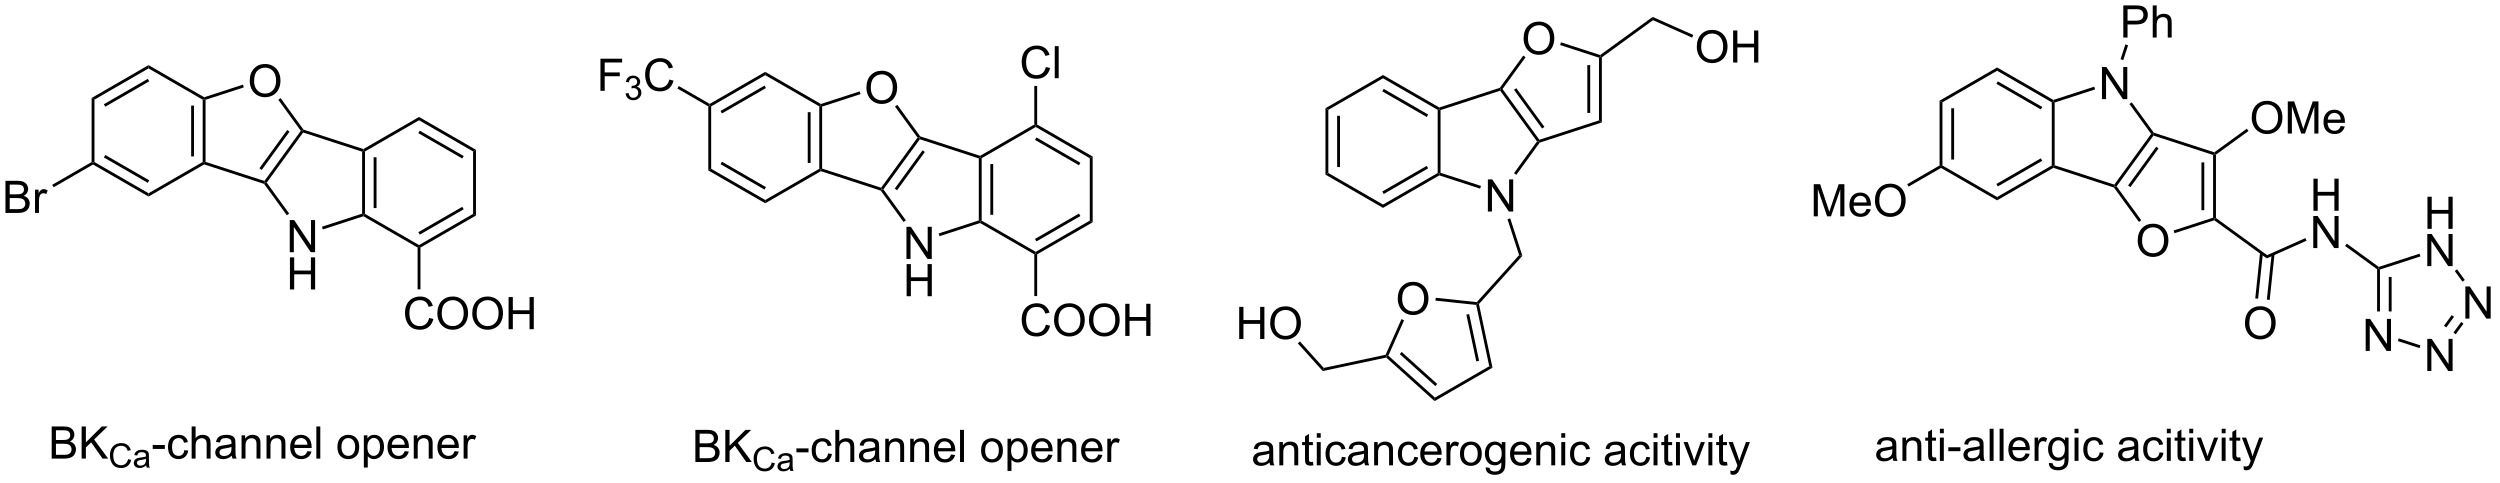 <?xml version="1.0" encoding="UTF-8"?>
<!DOCTYPE svg PUBLIC '-//W3C//DTD SVG 1.0//EN'
          'http://www.w3.org/TR/2001/REC-SVG-20010904/DTD/svg10.dtd'>
<svg stroke-dasharray="none" shape-rendering="auto" xmlns="http://www.w3.org/2000/svg" font-family="'Dialog'" text-rendering="auto" width="611" fill-opacity="1" color-interpolation="auto" color-rendering="auto" preserveAspectRatio="xMidYMid meet" font-size="12px" viewBox="0 0 611 118" fill="black" xmlns:xlink="http://www.w3.org/1999/xlink" stroke="black" image-rendering="auto" stroke-miterlimit="10" stroke-linecap="square" stroke-linejoin="miter" font-style="normal" stroke-width="1" height="118" stroke-dashoffset="0" font-weight="normal" stroke-opacity="1"
><!--Generated by the Batik Graphics2D SVG Generator--><defs id="genericDefs"
  /><g
  ><defs id="defs1"
    ><clipPath clipPathUnits="userSpaceOnUse" id="clipPath1"
      ><path d="M1.74 1.583 L459.439 1.583 L459.439 89.652 L1.74 89.652 L1.74 1.583 Z"
      /></clipPath
      ><clipPath clipPathUnits="userSpaceOnUse" id="clipPath2"
      ><path d="M0.104 21.153 L0.104 106.774 L445.077 106.774 L445.077 21.153 Z"
      /></clipPath
    ></defs
    ><g transform="scale(1.333,1.333) translate(-1.74,-1.583) matrix(1.029,0,0,1.029,1.633,-20.176)"
    ><path d="M36.218 38.919 L36.474 38.772 L36.729 38.958 L36.729 50.008 L36.474 50.194 L36.218 50.047 ZM34.163 39.959 L34.163 49.007 L34.673 49.007 L34.673 39.959 Z" stroke="none" clip-path="url(#clipPath2)"
    /></g
    ><g transform="matrix(1.371,0,0,1.371,-0.143,-29.011)"
    ><path d="M36.503 38.494 L36.474 38.772 L36.218 38.919 L26.582 33.356 L26.582 32.767 Z" stroke="none" clip-path="url(#clipPath2)"
    /></g
    ><g transform="matrix(1.371,0,0,1.371,-0.143,-29.011)"
    ><path d="M26.582 32.767 L26.582 33.356 L16.946 38.919 L16.436 38.625 ZM26.454 35.214 L18.619 39.738 L18.874 40.18 L26.71 35.656 Z" stroke="none" clip-path="url(#clipPath2)"
    /></g
    ><g transform="matrix(1.371,0,0,1.371,-0.143,-29.011)"
    ><path d="M16.436 38.625 L16.946 38.919 L16.946 50.047 L16.691 50.194 L16.436 50.047 Z" stroke="none" clip-path="url(#clipPath2)"
    /></g
    ><g transform="matrix(1.371,0,0,1.371,-0.143,-29.011)"
    ><path d="M16.691 50.489 L16.691 50.194 L16.946 50.047 L26.582 55.61 L26.582 56.199 ZM18.619 49.228 L26.454 53.752 L26.71 53.31 L18.874 48.786 Z" stroke="none" clip-path="url(#clipPath2)"
    /></g
    ><g transform="matrix(1.371,0,0,1.371,-0.143,-29.011)"
    ><path d="M26.582 56.199 L26.582 55.61 L36.218 50.047 L36.474 50.194 L36.503 50.472 Z" stroke="none" clip-path="url(#clipPath2)"
    /></g
    ><g transform="matrix(1.371,0,0,1.371,-0.143,-29.011)"
    ><path d="M44.624 35.604 Q44.624 34.177 45.39 33.372 Q46.156 32.565 47.367 32.565 Q48.158 32.565 48.794 32.945 Q49.432 33.322 49.765 33.999 Q50.101 34.677 50.101 35.536 Q50.101 36.408 49.749 37.096 Q49.398 37.783 48.752 38.138 Q48.109 38.492 47.361 38.492 Q46.554 38.492 45.916 38.101 Q45.281 37.708 44.952 37.033 Q44.624 36.356 44.624 35.604 ZM45.406 35.614 Q45.406 36.651 45.96 37.247 Q46.518 37.841 47.359 37.841 Q48.213 37.841 48.765 37.239 Q49.32 36.638 49.32 35.533 Q49.32 34.833 49.083 34.312 Q48.846 33.791 48.39 33.505 Q47.937 33.216 47.369 33.216 Q46.564 33.216 45.984 33.77 Q45.406 34.322 45.406 35.614 Z" stroke="none" clip-path="url(#clipPath2)"
    /></g
    ><g transform="matrix(1.371,0,0,1.371,-0.143,-29.011)"
    ><path d="M36.503 50.472 L36.474 50.194 L36.729 50.008 L47.239 53.423 L47.336 53.723 L47.179 53.94 Z" stroke="none" clip-path="url(#clipPath2)"
    /></g
    ><g transform="matrix(1.371,0,0,1.371,-0.143,-29.011)"
    ><path d="M47.652 53.723 L47.336 53.723 L47.239 53.423 L53.734 44.483 L54.05 44.483 L54.147 44.783 ZM46.757 51.456 L51.715 44.633 L51.302 44.333 L46.345 51.157 Z" stroke="none" clip-path="url(#clipPath2)"
    /></g
    ><g transform="matrix(1.371,0,0,1.371,-0.143,-29.011)"
    ><path d="M54.207 44.266 L54.05 44.483 L53.734 44.483 L49.714 38.949 L50.127 38.649 Z" stroke="none" clip-path="url(#clipPath2)"
    /></g
    ><g transform="matrix(1.371,0,0,1.371,-0.143,-29.011)"
    ><path d="M43.415 36.248 L43.573 36.734 L36.729 38.958 L36.474 38.772 L36.503 38.494 Z" stroke="none" clip-path="url(#clipPath2)"
    /></g
    ><g transform="matrix(1.371,0,0,1.371,-0.143,-29.011)"
    ><path d="M51.759 66.114 L51.759 60.387 L52.538 60.387 L55.546 64.882 L55.546 60.387 L56.272 60.387 L56.272 66.114 L55.493 66.114 L52.486 61.614 L52.486 66.114 L51.759 66.114 Z" stroke="none" clip-path="url(#clipPath2)"
    /></g
    ><g transform="matrix(1.371,0,0,1.371,-0.143,-29.011)"
    ><path d="M51.79 72.764 L51.79 67.037 L52.548 67.037 L52.548 69.389 L55.525 69.389 L55.525 67.037 L56.283 67.037 L56.283 72.764 L55.525 72.764 L55.525 70.063 L52.548 70.063 L52.548 72.764 L51.79 72.764 Z" stroke="none" clip-path="url(#clipPath2)"
    /></g
    ><g transform="matrix(1.371,0,0,1.371,-0.143,-29.011)"
    ><path d="M47.179 53.94 L47.336 53.723 L47.652 53.723 L51.656 59.235 L51.243 59.535 Z" stroke="none" clip-path="url(#clipPath2)"
    /></g
    ><g transform="matrix(1.371,0,0,1.371,-0.143,-29.011)"
    ><path d="M57.657 62.06 L57.5 61.575 L64.657 59.249 L64.912 59.434 L64.883 59.712 Z" stroke="none" clip-path="url(#clipPath2)"
    /></g
    ><g transform="matrix(1.371,0,0,1.371,-0.143,-29.011)"
    ><path d="M65.168 59.287 L64.912 59.434 L64.657 59.249 L64.657 48.198 L64.912 48.013 L65.168 48.16 ZM67.224 58.247 L67.224 49.2 L66.713 49.2 L66.713 58.247 Z" stroke="none" clip-path="url(#clipPath2)"
    /></g
    ><g transform="matrix(1.371,0,0,1.371,-0.143,-29.011)"
    ><path d="M64.883 47.735 L64.912 48.013 L64.657 48.198 L54.147 44.783 L54.05 44.483 L54.207 44.266 Z" stroke="none" clip-path="url(#clipPath2)"
    /></g
    ><g transform="matrix(1.371,0,0,1.371,-0.143,-29.011)"
    ><path d="M64.883 59.712 L64.912 59.434 L65.168 59.287 L74.804 64.85 L74.804 65.145 L74.549 65.292 Z" stroke="none" clip-path="url(#clipPath2)"
    /></g
    ><g transform="matrix(1.371,0,0,1.371,-0.143,-29.011)"
    ><path d="M75.059 65.292 L74.804 65.145 L74.804 64.85 L84.44 59.287 L84.951 59.581 ZM74.931 62.992 L82.767 58.468 L82.512 58.026 L74.676 62.55 Z" stroke="none" clip-path="url(#clipPath2)"
    /></g
    ><g transform="matrix(1.371,0,0,1.371,-0.143,-29.011)"
    ><path d="M84.951 59.581 L84.44 59.287 L84.44 48.16 L84.951 47.865 Z" stroke="none" clip-path="url(#clipPath2)"
    /></g
    ><g transform="matrix(1.371,0,0,1.371,-0.143,-29.011)"
    ><path d="M84.951 47.865 L84.44 48.16 L74.804 42.596 L74.804 42.007 ZM82.767 48.979 L74.931 44.455 L74.676 44.897 L82.512 49.42 Z" stroke="none" clip-path="url(#clipPath2)"
    /></g
    ><g transform="matrix(1.371,0,0,1.371,-0.143,-29.011)"
    ><path d="M74.804 42.007 L74.804 42.596 L65.168 48.16 L64.912 48.013 L64.883 47.735 Z" stroke="none" clip-path="url(#clipPath2)"
    /></g
    ><g transform="matrix(1.371,0,0,1.371,-0.143,-29.011)"
    ><path d="M1.077 59.118 L1.077 53.392 L3.225 53.392 Q3.881 53.392 4.277 53.566 Q4.676 53.738 4.899 54.1 Q5.123 54.462 5.123 54.855 Q5.123 55.222 4.923 55.548 Q4.725 55.871 4.324 56.071 Q4.842 56.222 5.121 56.59 Q5.402 56.957 5.402 57.457 Q5.402 57.861 5.23 58.207 Q5.061 58.551 4.811 58.738 Q4.561 58.926 4.183 59.022 Q3.808 59.118 3.261 59.118 L1.077 59.118 ZM1.834 55.798 L3.074 55.798 Q3.576 55.798 3.795 55.73 Q4.084 55.644 4.23 55.446 Q4.379 55.246 4.379 54.946 Q4.379 54.66 4.241 54.444 Q4.105 54.228 3.85 54.147 Q3.597 54.066 2.98 54.066 L1.834 54.066 L1.834 55.798 ZM1.834 58.441 L3.261 58.441 Q3.629 58.441 3.777 58.415 Q4.037 58.368 4.212 58.259 Q4.389 58.15 4.501 57.941 Q4.616 57.73 4.616 57.457 Q4.616 57.136 4.452 56.902 Q4.287 56.665 3.996 56.569 Q3.707 56.472 3.16 56.472 L1.834 56.472 L1.834 58.441 ZM6.347 59.118 L6.347 54.97 L6.98 54.97 L6.98 55.597 Q7.222 55.157 7.426 55.017 Q7.631 54.876 7.879 54.876 Q8.233 54.876 8.6 55.103 L8.358 55.754 Q8.1 55.603 7.842 55.603 Q7.613 55.603 7.428 55.741 Q7.246 55.879 7.168 56.126 Q7.051 56.501 7.051 56.946 L7.051 59.118 L6.347 59.118 Z" stroke="none" clip-path="url(#clipPath2)"
    /></g
    ><g transform="matrix(1.371,0,0,1.371,-0.143,-29.011)"
    ><path d="M16.436 50.047 L16.691 50.194 L16.691 50.489 L9.665 54.545 L9.41 54.103 Z" stroke="none" clip-path="url(#clipPath2)"
    /></g
    ><g transform="matrix(1.371,0,0,1.371,-0.143,-29.011)"
    ><path d="M76.607 77.836 L77.365 78.026 Q77.128 78.961 76.508 79.453 Q75.888 79.943 74.995 79.943 Q74.068 79.943 73.487 79.565 Q72.909 79.188 72.605 78.474 Q72.302 77.758 72.302 76.938 Q72.302 76.042 72.644 75.378 Q72.987 74.711 73.618 74.365 Q74.248 74.018 75.006 74.018 Q75.865 74.018 76.451 74.456 Q77.037 74.893 77.269 75.688 L76.521 75.862 Q76.323 75.237 75.943 74.953 Q75.566 74.667 74.99 74.667 Q74.331 74.667 73.886 74.984 Q73.443 75.299 73.263 75.833 Q73.084 76.367 73.084 76.932 Q73.084 77.664 73.297 78.208 Q73.511 78.753 73.959 79.023 Q74.409 79.292 74.933 79.292 Q75.568 79.292 76.008 78.924 Q76.451 78.557 76.607 77.836 ZM78.069 77.055 Q78.069 75.628 78.835 74.823 Q79.601 74.016 80.812 74.016 Q81.603 74.016 82.239 74.396 Q82.877 74.773 83.21 75.451 Q83.546 76.128 83.546 76.987 Q83.546 77.859 83.194 78.547 Q82.843 79.234 82.197 79.589 Q81.554 79.943 80.806 79.943 Q79.999 79.943 79.361 79.552 Q78.726 79.159 78.397 78.484 Q78.069 77.807 78.069 77.055 ZM78.851 77.065 Q78.851 78.102 79.405 78.698 Q79.963 79.292 80.804 79.292 Q81.658 79.292 82.21 78.69 Q82.765 78.089 82.765 76.984 Q82.765 76.284 82.528 75.763 Q82.291 75.242 81.835 74.956 Q81.382 74.667 80.814 74.667 Q80.01 74.667 79.429 75.221 Q78.851 75.773 78.851 77.065 ZM84.292 77.055 Q84.292 75.628 85.058 74.823 Q85.823 74.016 87.034 74.016 Q87.826 74.016 88.461 74.396 Q89.099 74.773 89.433 75.451 Q89.769 76.128 89.769 76.987 Q89.769 77.859 89.417 78.547 Q89.066 79.234 88.42 79.589 Q87.776 79.943 87.029 79.943 Q86.222 79.943 85.584 79.552 Q84.948 79.159 84.62 78.484 Q84.292 77.807 84.292 77.055 ZM85.073 77.065 Q85.073 78.102 85.628 78.698 Q86.185 79.292 87.026 79.292 Q87.881 79.292 88.433 78.69 Q88.987 78.089 88.987 76.984 Q88.987 76.284 88.75 75.763 Q88.513 75.242 88.058 74.956 Q87.605 74.667 87.037 74.667 Q86.232 74.667 85.651 75.221 Q85.073 75.773 85.073 77.065 ZM90.767 79.844 L90.767 74.117 L91.525 74.117 L91.525 76.469 L94.502 76.469 L94.502 74.117 L95.26 74.117 L95.26 79.844 L94.502 79.844 L94.502 77.143 L91.525 77.143 L91.525 79.844 L90.767 79.844 Z" stroke="none" clip-path="url(#clipPath2)"
    /></g
    ><g transform="matrix(1.371,0,0,1.371,-0.143,-29.011)"
    ><path d="M74.549 65.292 L74.804 65.145 L75.059 65.292 L75.059 72.737 L74.549 72.737 Z" stroke="none" clip-path="url(#clipPath2)"
    /></g
    ><g transform="matrix(1.371,0,0,1.371,-0.143,-29.011)"
    ><path d="M9.319 102.913 L9.319 97.187 L11.468 97.187 Q12.124 97.187 12.52 97.361 Q12.918 97.533 13.142 97.895 Q13.366 98.257 13.366 98.65 Q13.366 99.018 13.166 99.343 Q12.968 99.666 12.567 99.867 Q13.085 100.018 13.364 100.385 Q13.645 100.752 13.645 101.252 Q13.645 101.656 13.473 102.002 Q13.304 102.346 13.054 102.533 Q12.804 102.721 12.426 102.817 Q12.051 102.913 11.504 102.913 L9.319 102.913 ZM10.077 99.593 L11.317 99.593 Q11.819 99.593 12.038 99.525 Q12.327 99.439 12.473 99.242 Q12.621 99.041 12.621 98.742 Q12.621 98.455 12.483 98.239 Q12.348 98.023 12.093 97.942 Q11.84 97.861 11.223 97.861 L10.077 97.861 L10.077 99.593 ZM10.077 102.236 L11.504 102.236 Q11.871 102.236 12.02 102.21 Q12.28 102.163 12.455 102.054 Q12.632 101.945 12.744 101.736 Q12.858 101.525 12.858 101.252 Q12.858 100.932 12.694 100.697 Q12.53 100.46 12.239 100.364 Q11.95 100.268 11.403 100.268 L10.077 100.268 L10.077 102.236 ZM14.655 102.913 L14.655 97.187 L15.413 97.187 L15.413 100.025 L18.257 97.187 L19.285 97.187 L16.882 99.507 L19.39 102.913 L18.39 102.913 L16.351 100.015 L15.413 100.929 L15.413 102.913 L14.655 102.913 Z" stroke="none" clip-path="url(#clipPath2)"
    /></g
    ><g transform="matrix(1.371,0,0,1.371,-0.143,-29.011)"
    ><path d="M22.933 103.008 L23.501 103.15 Q23.323 103.851 22.858 104.221 Q22.393 104.588 21.724 104.588 Q21.028 104.588 20.593 104.305 Q20.159 104.021 19.931 103.486 Q19.704 102.949 19.704 102.334 Q19.704 101.662 19.96 101.164 Q20.218 100.664 20.69 100.404 Q21.163 100.144 21.731 100.144 Q22.376 100.144 22.815 100.472 Q23.255 100.801 23.429 101.396 L22.868 101.527 Q22.72 101.058 22.434 100.846 Q22.151 100.631 21.72 100.631 Q21.226 100.631 20.892 100.869 Q20.559 101.105 20.425 101.506 Q20.29 101.906 20.29 102.33 Q20.29 102.879 20.45 103.287 Q20.61 103.695 20.946 103.898 Q21.284 104.099 21.677 104.099 Q22.153 104.099 22.483 103.824 Q22.815 103.549 22.933 103.008 ZM26.164 104.129 Q25.871 104.379 25.599 104.482 Q25.33 104.584 25.02 104.584 Q24.506 104.584 24.23 104.334 Q23.955 104.082 23.955 103.693 Q23.955 103.465 24.058 103.275 Q24.164 103.086 24.332 102.972 Q24.5 102.857 24.711 102.799 Q24.867 102.758 25.18 102.721 Q25.818 102.644 26.121 102.539 Q26.123 102.43 26.123 102.4 Q26.123 102.078 25.974 101.947 Q25.771 101.767 25.373 101.767 Q25.002 101.767 24.824 101.898 Q24.646 102.029 24.562 102.359 L24.047 102.289 Q24.117 101.959 24.277 101.756 Q24.439 101.551 24.744 101.441 Q25.049 101.332 25.449 101.332 Q25.848 101.332 26.096 101.426 Q26.346 101.519 26.463 101.662 Q26.58 101.803 26.627 102.019 Q26.654 102.154 26.654 102.506 L26.654 103.209 Q26.654 103.945 26.687 104.14 Q26.721 104.334 26.82 104.513 L26.27 104.513 Q26.187 104.349 26.164 104.129 ZM26.121 102.951 Q25.834 103.068 25.26 103.15 Q24.933 103.197 24.799 103.256 Q24.664 103.314 24.59 103.428 Q24.517 103.541 24.517 103.678 Q24.517 103.888 24.678 104.029 Q24.838 104.17 25.145 104.17 Q25.449 104.17 25.686 104.037 Q25.924 103.904 26.035 103.672 Q26.121 103.494 26.121 103.144 L26.121 102.951 Z" stroke="none" clip-path="url(#clipPath2)"
    /></g
    ><g transform="matrix(1.371,0,0,1.371,-0.143,-29.011)"
    ><path d="M27.33 101.195 L27.33 100.486 L29.489 100.486 L29.489 101.195 L27.33 101.195 ZM32.974 101.393 L33.666 101.484 Q33.552 102.197 33.086 102.604 Q32.62 103.007 31.94 103.007 Q31.088 103.007 30.57 102.45 Q30.052 101.893 30.052 100.854 Q30.052 100.182 30.273 99.679 Q30.497 99.174 30.953 98.924 Q31.409 98.671 31.942 98.671 Q32.62 98.671 33.049 99.013 Q33.479 99.354 33.599 99.984 L32.916 100.088 Q32.817 99.671 32.57 99.46 Q32.323 99.249 31.971 99.249 Q31.44 99.249 31.106 99.63 Q30.776 100.01 30.776 100.835 Q30.776 101.671 31.096 102.052 Q31.416 102.429 31.932 102.429 Q32.346 102.429 32.622 102.177 Q32.901 101.921 32.974 101.393 ZM34.268 102.913 L34.268 97.187 L34.971 97.187 L34.971 99.242 Q35.463 98.671 36.213 98.671 Q36.674 98.671 37.013 98.854 Q37.354 99.033 37.5 99.354 Q37.645 99.674 37.645 100.283 L37.645 102.913 L36.942 102.913 L36.942 100.283 Q36.942 99.757 36.713 99.518 Q36.487 99.275 36.067 99.275 Q35.755 99.275 35.479 99.439 Q35.205 99.601 35.088 99.88 Q34.971 100.156 34.971 100.643 L34.971 102.913 L34.268 102.913 ZM41.423 102.4 Q41.032 102.734 40.67 102.872 Q40.311 103.007 39.897 103.007 Q39.212 103.007 38.845 102.674 Q38.477 102.338 38.477 101.82 Q38.477 101.515 38.616 101.263 Q38.756 101.01 38.98 100.859 Q39.204 100.705 39.485 100.627 Q39.694 100.572 40.11 100.523 Q40.962 100.421 41.366 100.281 Q41.368 100.135 41.368 100.096 Q41.368 99.666 41.17 99.492 Q40.899 99.252 40.368 99.252 Q39.873 99.252 39.636 99.427 Q39.399 99.601 39.287 100.041 L38.6 99.947 Q38.694 99.507 38.907 99.236 Q39.123 98.963 39.53 98.817 Q39.936 98.671 40.47 98.671 Q41.001 98.671 41.332 98.796 Q41.665 98.921 41.821 99.111 Q41.977 99.299 42.04 99.588 Q42.077 99.768 42.077 100.236 L42.077 101.174 Q42.077 102.156 42.121 102.416 Q42.165 102.674 42.298 102.913 L41.563 102.913 Q41.454 102.695 41.423 102.4 ZM41.366 100.83 Q40.983 100.986 40.217 101.096 Q39.782 101.158 39.602 101.236 Q39.423 101.314 39.324 101.466 Q39.227 101.617 39.227 101.799 Q39.227 102.08 39.441 102.268 Q39.655 102.455 40.063 102.455 Q40.47 102.455 40.785 102.278 Q41.102 102.101 41.251 101.791 Q41.366 101.554 41.366 101.088 L41.366 100.83 ZM43.166 102.913 L43.166 98.765 L43.799 98.765 L43.799 99.354 Q44.255 98.671 45.12 98.671 Q45.495 98.671 45.807 98.807 Q46.122 98.939 46.278 99.158 Q46.435 99.377 46.497 99.679 Q46.536 99.874 46.536 100.361 L46.536 102.913 L45.833 102.913 L45.833 100.39 Q45.833 99.96 45.75 99.747 Q45.669 99.533 45.461 99.408 Q45.252 99.281 44.971 99.281 Q44.52 99.281 44.195 99.567 Q43.87 99.851 43.87 100.648 L43.87 102.913 L43.166 102.913 ZM47.616 102.913 L47.616 98.765 L48.248 98.765 L48.248 99.354 Q48.704 98.671 49.569 98.671 Q49.944 98.671 50.256 98.807 Q50.571 98.939 50.727 99.158 Q50.884 99.377 50.946 99.679 Q50.985 99.874 50.985 100.361 L50.985 102.913 L50.282 102.913 L50.282 100.39 Q50.282 99.96 50.199 99.747 Q50.118 99.533 49.91 99.408 Q49.702 99.281 49.42 99.281 Q48.97 99.281 48.644 99.567 Q48.319 99.851 48.319 100.648 L48.319 102.913 L47.616 102.913 ZM54.903 101.578 L55.63 101.666 Q55.458 102.304 54.992 102.656 Q54.528 103.007 53.807 103.007 Q52.895 103.007 52.362 102.447 Q51.83 101.885 51.83 100.874 Q51.83 99.828 52.37 99.249 Q52.908 98.671 53.768 98.671 Q54.599 98.671 55.125 99.239 Q55.653 99.804 55.653 100.83 Q55.653 100.893 55.651 101.018 L52.557 101.018 Q52.596 101.703 52.942 102.067 Q53.291 102.429 53.81 102.429 Q54.198 102.429 54.471 102.226 Q54.745 102.023 54.903 101.578 ZM52.596 100.439 L54.911 100.439 Q54.864 99.916 54.645 99.656 Q54.31 99.249 53.776 99.249 Q53.291 99.249 52.961 99.575 Q52.63 99.898 52.596 100.439 ZM56.498 102.913 L56.498 97.187 L57.202 97.187 L57.202 102.913 L56.498 102.913 ZM60.251 100.838 Q60.251 99.687 60.892 99.132 Q61.428 98.671 62.196 98.671 Q63.053 98.671 63.595 99.231 Q64.139 99.791 64.139 100.781 Q64.139 101.58 63.897 102.041 Q63.657 102.499 63.199 102.755 Q62.741 103.007 62.196 103.007 Q61.327 103.007 60.787 102.45 Q60.251 101.89 60.251 100.838 ZM60.975 100.838 Q60.975 101.635 61.321 102.033 Q61.67 102.429 62.196 102.429 Q62.72 102.429 63.066 102.031 Q63.415 101.632 63.415 100.814 Q63.415 100.046 63.066 99.65 Q62.717 99.252 62.196 99.252 Q61.67 99.252 61.321 99.648 Q60.975 100.041 60.975 100.838 ZM64.963 104.505 L64.963 98.765 L65.604 98.765 L65.604 99.304 Q65.83 98.986 66.114 98.83 Q66.401 98.671 66.807 98.671 Q67.338 98.671 67.745 98.945 Q68.151 99.218 68.356 99.716 Q68.565 100.213 68.565 100.807 Q68.565 101.445 68.336 101.955 Q68.106 102.463 67.671 102.736 Q67.237 103.007 66.755 103.007 Q66.403 103.007 66.125 102.859 Q65.846 102.71 65.666 102.484 L65.666 104.505 L64.963 104.505 ZM65.599 100.861 Q65.599 101.663 65.921 102.046 Q66.247 102.429 66.708 102.429 Q67.177 102.429 67.51 102.033 Q67.846 101.635 67.846 100.804 Q67.846 100.01 67.518 99.617 Q67.192 99.221 66.739 99.221 Q66.291 99.221 65.945 99.643 Q65.599 100.062 65.599 100.861 ZM72.251 101.578 L72.978 101.666 Q72.806 102.304 72.34 102.656 Q71.876 103.007 71.155 103.007 Q70.243 103.007 69.709 102.447 Q69.178 101.885 69.178 100.874 Q69.178 99.828 69.717 99.249 Q70.256 98.671 71.116 98.671 Q71.946 98.671 72.472 99.239 Q73.001 99.804 73.001 100.83 Q73.001 100.893 72.998 101.018 L69.905 101.018 Q69.944 101.703 70.29 102.067 Q70.639 102.429 71.157 102.429 Q71.545 102.429 71.819 102.226 Q72.092 102.023 72.251 101.578 ZM69.944 100.439 L72.259 100.439 Q72.212 99.916 71.993 99.656 Q71.657 99.249 71.123 99.249 Q70.639 99.249 70.308 99.575 Q69.978 99.898 69.944 100.439 ZM73.862 102.913 L73.862 98.765 L74.495 98.765 L74.495 99.354 Q74.95 98.671 75.815 98.671 Q76.19 98.671 76.502 98.807 Q76.817 98.939 76.974 99.158 Q77.13 99.377 77.192 99.679 Q77.231 99.874 77.231 100.361 L77.231 102.913 L76.528 102.913 L76.528 100.39 Q76.528 99.96 76.445 99.747 Q76.364 99.533 76.156 99.408 Q75.948 99.281 75.666 99.281 Q75.216 99.281 74.89 99.567 Q74.565 99.851 74.565 100.648 L74.565 102.913 L73.862 102.913 ZM81.149 101.578 L81.876 101.666 Q81.704 102.304 81.238 102.656 Q80.774 103.007 80.053 103.007 Q79.142 103.007 78.608 102.447 Q78.076 101.885 78.076 100.874 Q78.076 99.828 78.616 99.249 Q79.155 98.671 80.014 98.671 Q80.845 98.671 81.371 99.239 Q81.899 99.804 81.899 100.83 Q81.899 100.893 81.897 101.018 L78.803 101.018 Q78.842 101.703 79.189 102.067 Q79.537 102.429 80.056 102.429 Q80.444 102.429 80.717 102.226 Q80.991 102.023 81.149 101.578 ZM78.842 100.439 L81.157 100.439 Q81.11 99.916 80.892 99.656 Q80.556 99.249 80.022 99.249 Q79.537 99.249 79.207 99.575 Q78.876 99.898 78.842 100.439 ZM82.752 102.913 L82.752 98.765 L83.385 98.765 L83.385 99.393 Q83.627 98.953 83.83 98.812 Q84.036 98.671 84.284 98.671 Q84.638 98.671 85.005 98.898 L84.763 99.549 Q84.505 99.398 84.247 99.398 Q84.018 99.398 83.833 99.536 Q83.651 99.674 83.573 99.921 Q83.455 100.296 83.455 100.742 L83.455 102.913 L82.752 102.913 Z" stroke="none" clip-path="url(#clipPath2)"
    /></g
    ><g transform="matrix(1.371,0,0,1.371,-0.143,-29.011)"
    ><path d="M146.151 40.122 L146.407 39.975 L146.662 40.16 L146.662 51.212 L146.407 51.397 L146.151 51.25 ZM144.096 41.162 L144.096 50.21 L144.606 50.21 L144.606 41.162 Z" stroke="none" clip-path="url(#clipPath2)"
    /></g
    ><g transform="matrix(1.371,0,0,1.371,-0.143,-29.011)"
    ><path d="M146.436 39.697 L146.407 39.975 L146.151 40.122 L136.515 34.559 L136.515 33.97 Z" stroke="none" clip-path="url(#clipPath2)"
    /></g
    ><g transform="matrix(1.371,0,0,1.371,-0.143,-29.011)"
    ><path d="M136.515 33.97 L136.515 34.559 L126.879 40.122 L126.624 39.975 L126.624 39.681 ZM136.388 36.417 L128.552 40.941 L128.807 41.383 L136.643 36.859 Z" stroke="none" clip-path="url(#clipPath2)"
    /></g
    ><g transform="matrix(1.371,0,0,1.371,-0.143,-29.011)"
    ><path d="M126.368 40.122 L126.624 39.975 L126.879 40.122 L126.879 51.25 L126.368 51.544 Z" stroke="none" clip-path="url(#clipPath2)"
    /></g
    ><g transform="matrix(1.371,0,0,1.371,-0.143,-29.011)"
    ><path d="M126.368 51.544 L126.879 51.25 L136.515 56.813 L136.515 57.402 ZM128.552 50.431 L136.388 54.955 L136.643 54.513 L128.807 49.989 Z" stroke="none" clip-path="url(#clipPath2)"
    /></g
    ><g transform="matrix(1.371,0,0,1.371,-0.143,-29.011)"
    ><path d="M136.515 57.402 L136.515 56.813 L146.151 51.25 L146.407 51.397 L146.436 51.675 Z" stroke="none" clip-path="url(#clipPath2)"
    /></g
    ><g transform="matrix(1.371,0,0,1.371,-0.143,-29.011)"
    ><path d="M154.557 36.806 Q154.557 35.38 155.323 34.575 Q156.089 33.767 157.299 33.767 Q158.091 33.767 158.727 34.148 Q159.365 34.525 159.698 35.202 Q160.034 35.88 160.034 36.739 Q160.034 37.611 159.682 38.299 Q159.331 38.986 158.685 39.34 Q158.042 39.695 157.294 39.695 Q156.487 39.695 155.849 39.304 Q155.214 38.911 154.885 38.236 Q154.557 37.559 154.557 36.806 ZM155.339 36.817 Q155.339 37.853 155.893 38.45 Q156.451 39.044 157.292 39.044 Q158.146 39.044 158.698 38.442 Q159.253 37.84 159.253 36.736 Q159.253 36.036 159.016 35.515 Q158.779 34.994 158.323 34.708 Q157.87 34.419 157.302 34.419 Q156.497 34.419 155.917 34.973 Q155.339 35.525 155.339 36.817 Z" stroke="none" clip-path="url(#clipPath2)"
    /></g
    ><g transform="matrix(1.371,0,0,1.371,-0.143,-29.011)"
    ><path d="M146.436 51.675 L146.407 51.397 L146.662 51.212 L157.172 54.627 L157.269 54.926 L157.112 55.143 Z" stroke="none" clip-path="url(#clipPath2)"
    /></g
    ><g transform="matrix(1.371,0,0,1.371,-0.143,-29.011)"
    ><path d="M157.585 54.926 L157.269 54.926 L157.172 54.627 L163.667 45.686 L163.983 45.686 L164.08 45.986 ZM160.017 55.076 L164.975 48.253 L164.562 47.953 L159.604 54.776 Z" stroke="none" clip-path="url(#clipPath2)"
    /></g
    ><g transform="matrix(1.371,0,0,1.371,-0.143,-29.011)"
    ><path d="M164.141 45.469 L163.983 45.686 L163.667 45.686 L159.647 40.152 L160.06 39.852 Z" stroke="none" clip-path="url(#clipPath2)"
    /></g
    ><g transform="matrix(1.371,0,0,1.371,-0.143,-29.011)"
    ><path d="M153.348 37.452 L153.506 37.937 L146.662 40.16 L146.407 39.975 L146.436 39.697 Z" stroke="none" clip-path="url(#clipPath2)"
    /></g
    ><g transform="matrix(1.371,0,0,1.371,-0.143,-29.011)"
    ><path d="M161.692 67.317 L161.692 61.59 L162.471 61.59 L165.479 66.085 L165.479 61.59 L166.205 61.59 L166.205 67.317 L165.427 67.317 L162.419 62.817 L162.419 67.317 L161.692 67.317 Z" stroke="none" clip-path="url(#clipPath2)"
    /></g
    ><g transform="matrix(1.371,0,0,1.371,-0.143,-29.011)"
    ><path d="M161.723 73.967 L161.723 68.24 L162.481 68.24 L162.481 70.592 L165.458 70.592 L165.458 68.24 L166.216 68.24 L166.216 73.967 L165.458 73.967 L165.458 71.266 L162.481 71.266 L162.481 73.967 L161.723 73.967 Z" stroke="none" clip-path="url(#clipPath2)"
    /></g
    ><g transform="matrix(1.371,0,0,1.371,-0.143,-29.011)"
    ><path d="M157.112 55.143 L157.269 54.926 L157.585 54.926 L161.589 60.438 L161.176 60.738 Z" stroke="none" clip-path="url(#clipPath2)"
    /></g
    ><g transform="matrix(1.371,0,0,1.371,-0.143,-29.011)"
    ><path d="M167.591 63.263 L167.433 62.778 L174.59 60.452 L174.845 60.637 L174.816 60.915 Z" stroke="none" clip-path="url(#clipPath2)"
    /></g
    ><g transform="matrix(1.371,0,0,1.371,-0.143,-29.011)"
    ><path d="M175.101 60.49 L174.845 60.637 L174.59 60.452 L174.59 49.401 L174.845 49.215 L175.101 49.363 ZM177.157 59.45 L177.157 50.403 L176.646 50.403 L176.646 59.45 Z" stroke="none" clip-path="url(#clipPath2)"
    /></g
    ><g transform="matrix(1.371,0,0,1.371,-0.143,-29.011)"
    ><path d="M174.816 48.938 L174.845 49.215 L174.59 49.401 L164.08 45.986 L163.983 45.686 L164.141 45.469 Z" stroke="none" clip-path="url(#clipPath2)"
    /></g
    ><g transform="matrix(1.371,0,0,1.371,-0.143,-29.011)"
    ><path d="M174.816 60.915 L174.845 60.637 L175.101 60.49 L184.737 66.053 L184.737 66.348 L184.482 66.495 Z" stroke="none" clip-path="url(#clipPath2)"
    /></g
    ><g transform="matrix(1.371,0,0,1.371,-0.143,-29.011)"
    ><path d="M184.992 66.495 L184.737 66.348 L184.737 66.053 L194.373 60.49 L194.884 60.785 ZM184.865 64.195 L192.7 59.671 L192.445 59.229 L184.609 63.753 Z" stroke="none" clip-path="url(#clipPath2)"
    /></g
    ><g transform="matrix(1.371,0,0,1.371,-0.143,-29.011)"
    ><path d="M194.884 60.785 L194.373 60.49 L194.373 49.363 L194.884 49.068 Z" stroke="none" clip-path="url(#clipPath2)"
    /></g
    ><g transform="matrix(1.371,0,0,1.371,-0.143,-29.011)"
    ><path d="M194.884 49.068 L194.373 49.363 L184.737 43.799 L184.737 43.505 L184.992 43.357 ZM192.7 50.182 L184.865 45.658 L184.609 46.099 L192.445 50.623 Z" stroke="none" clip-path="url(#clipPath2)"
    /></g
    ><g transform="matrix(1.371,0,0,1.371,-0.143,-29.011)"
    ><path d="M184.482 43.357 L184.737 43.505 L184.737 43.799 L175.101 49.363 L174.845 49.215 L174.816 48.938 Z" stroke="none" clip-path="url(#clipPath2)"
    /></g
    ><g transform="matrix(1.371,0,0,1.371,-0.143,-29.011)"
    ><path d="M186.54 79.039 L187.298 79.229 Q187.061 80.164 186.441 80.656 Q185.821 81.146 184.928 81.146 Q184.001 81.146 183.42 80.768 Q182.842 80.391 182.537 79.677 Q182.235 78.961 182.235 78.141 Q182.235 77.245 182.577 76.581 Q182.92 75.914 183.551 75.568 Q184.181 75.221 184.939 75.221 Q185.798 75.221 186.384 75.659 Q186.97 76.096 187.202 76.891 L186.454 77.065 Q186.256 76.44 185.876 76.156 Q185.499 75.87 184.923 75.87 Q184.264 75.87 183.819 76.187 Q183.376 76.502 183.196 77.036 Q183.017 77.57 183.017 78.135 Q183.017 78.867 183.23 79.411 Q183.444 79.956 183.892 80.227 Q184.342 80.495 184.866 80.495 Q185.501 80.495 185.941 80.127 Q186.384 79.76 186.54 79.039 ZM188.002 78.258 Q188.002 76.831 188.768 76.026 Q189.534 75.219 190.745 75.219 Q191.536 75.219 192.172 75.599 Q192.81 75.977 193.143 76.654 Q193.479 77.331 193.479 78.19 Q193.479 79.062 193.127 79.75 Q192.776 80.437 192.13 80.792 Q191.487 81.146 190.739 81.146 Q189.932 81.146 189.294 80.755 Q188.659 80.362 188.331 79.687 Q188.002 79.01 188.002 78.258 ZM188.784 78.268 Q188.784 79.305 189.338 79.901 Q189.896 80.495 190.737 80.495 Q191.591 80.495 192.143 79.893 Q192.698 79.292 192.698 78.187 Q192.698 77.487 192.461 76.966 Q192.224 76.445 191.768 76.159 Q191.315 75.87 190.747 75.87 Q189.942 75.87 189.362 76.424 Q188.784 76.977 188.784 78.268 ZM194.225 78.258 Q194.225 76.831 194.991 76.026 Q195.756 75.219 196.967 75.219 Q197.759 75.219 198.394 75.599 Q199.032 75.977 199.366 76.654 Q199.702 77.331 199.702 78.19 Q199.702 79.062 199.35 79.75 Q198.999 80.437 198.353 80.792 Q197.709 81.146 196.962 81.146 Q196.155 81.146 195.517 80.755 Q194.881 80.362 194.553 79.687 Q194.225 79.01 194.225 78.258 ZM195.006 78.268 Q195.006 79.305 195.561 79.901 Q196.118 80.495 196.959 80.495 Q197.814 80.495 198.366 79.893 Q198.92 79.292 198.92 78.187 Q198.92 77.487 198.683 76.966 Q198.446 76.445 197.991 76.159 Q197.537 75.87 196.97 75.87 Q196.165 75.87 195.584 76.424 Q195.006 76.977 195.006 78.268 ZM200.7 81.047 L200.7 75.32 L201.458 75.32 L201.458 77.672 L204.435 77.672 L204.435 75.32 L205.192 75.32 L205.192 81.047 L204.435 81.047 L204.435 78.346 L201.458 78.346 L201.458 81.047 L200.7 81.047 Z" stroke="none" clip-path="url(#clipPath2)"
    /></g
    ><g transform="matrix(1.371,0,0,1.371,-0.143,-29.011)"
    ><path d="M184.482 66.495 L184.737 66.348 L184.992 66.495 L184.992 73.94 L184.482 73.94 Z" stroke="none" clip-path="url(#clipPath2)"
    /></g
    ><g transform="matrix(1.371,0,0,1.371,-0.143,-29.011)"
    ><path d="M107.142 37.351 L107.142 31.624 L111.007 31.624 L111.007 32.299 L107.9 32.299 L107.9 34.072 L110.588 34.072 L110.588 34.749 L107.9 34.749 L107.9 37.351 L107.142 37.351 Z" stroke="none" clip-path="url(#clipPath2)"
    /></g
    ><g transform="matrix(1.371,0,0,1.371,-0.143,-29.011)"
    ><path d="M111.625 37.816 L112.152 37.746 Q112.244 38.195 112.461 38.392 Q112.679 38.59 112.994 38.59 Q113.365 38.59 113.621 38.332 Q113.879 38.074 113.879 37.693 Q113.879 37.33 113.64 37.095 Q113.404 36.859 113.037 36.859 Q112.888 36.859 112.666 36.918 L112.724 36.455 Q112.777 36.461 112.808 36.461 Q113.146 36.461 113.416 36.285 Q113.685 36.109 113.685 35.742 Q113.685 35.453 113.488 35.263 Q113.293 35.072 112.982 35.072 Q112.674 35.072 112.468 35.265 Q112.263 35.459 112.205 35.845 L111.677 35.752 Q111.775 35.22 112.117 34.929 Q112.461 34.638 112.97 34.638 Q113.322 34.638 113.617 34.789 Q113.914 34.939 114.07 35.201 Q114.226 35.461 114.226 35.754 Q114.226 36.033 114.076 36.261 Q113.927 36.49 113.634 36.625 Q114.015 36.712 114.226 36.99 Q114.437 37.265 114.437 37.681 Q114.437 38.244 114.027 38.636 Q113.617 39.027 112.99 39.027 Q112.425 39.027 112.05 38.691 Q111.677 38.353 111.625 37.816 Z" stroke="none" clip-path="url(#clipPath2)"
    /></g
    ><g transform="matrix(1.371,0,0,1.371,-0.143,-29.011)"
    ><path d="M119.413 35.343 L120.171 35.533 Q119.934 36.468 119.314 36.96 Q118.694 37.45 117.801 37.45 Q116.874 37.45 116.293 37.072 Q115.715 36.694 115.41 35.981 Q115.108 35.265 115.108 34.444 Q115.108 33.549 115.449 32.885 Q115.793 32.218 116.423 31.872 Q117.053 31.525 117.811 31.525 Q118.671 31.525 119.257 31.963 Q119.842 32.4 120.074 33.194 L119.327 33.369 Q119.129 32.744 118.749 32.46 Q118.371 32.174 117.796 32.174 Q117.137 32.174 116.691 32.491 Q116.249 32.806 116.069 33.34 Q115.889 33.874 115.889 34.439 Q115.889 35.171 116.103 35.715 Q116.316 36.26 116.764 36.531 Q117.215 36.799 117.738 36.799 Q118.374 36.799 118.814 36.431 Q119.257 36.064 119.413 35.343 Z" stroke="none" clip-path="url(#clipPath2)"
    /></g
    ><g transform="matrix(1.371,0,0,1.371,-0.143,-29.011)"
    ><path d="M126.624 39.681 L126.624 39.975 L126.368 40.122 L120.856 36.94 L121.111 36.498 Z" stroke="none" clip-path="url(#clipPath2)"
    /></g
    ><g transform="matrix(1.371,0,0,1.371,-0.143,-29.011)"
    ><path d="M186.54 33.098 L187.298 33.288 Q187.061 34.223 186.441 34.715 Q185.821 35.205 184.928 35.205 Q184.001 35.205 183.42 34.827 Q182.842 34.45 182.537 33.736 Q182.235 33.02 182.235 32.2 Q182.235 31.304 182.577 30.64 Q182.92 29.973 183.551 29.627 Q184.181 29.28 184.939 29.28 Q185.798 29.28 186.384 29.718 Q186.97 30.155 187.202 30.95 L186.454 31.124 Q186.256 30.499 185.876 30.215 Q185.499 29.929 184.923 29.929 Q184.264 29.929 183.819 30.247 Q183.376 30.562 183.196 31.096 Q183.017 31.629 183.017 32.194 Q183.017 32.926 183.23 33.471 Q183.444 34.015 183.892 34.286 Q184.342 34.554 184.866 34.554 Q185.501 34.554 185.941 34.187 Q186.384 33.819 186.54 33.098 ZM188.127 35.106 L188.127 29.379 L188.831 29.379 L188.831 35.106 L188.127 35.106 Z" stroke="none" clip-path="url(#clipPath2)"
    /></g
    ><g transform="matrix(1.371,0,0,1.371,-0.143,-29.011)"
    ><path d="M184.992 43.357 L184.737 43.505 L184.482 43.357 L184.482 36.478 L184.992 36.478 Z" stroke="none" clip-path="url(#clipPath2)"
    /></g
    ><g transform="matrix(1.371,0,0,1.371,-0.143,-29.011)"
    ><path d="M236.388 40.451 L236.898 40.746 L236.898 52 L236.388 52.294 ZM238.467 41.799 L238.467 50.947 L238.977 50.947 L238.977 41.799 Z" stroke="none" clip-path="url(#clipPath2)"
    /></g
    ><g transform="matrix(1.371,0,0,1.371,-0.143,-29.011)"
    ><path d="M236.388 52.294 L236.898 52 L246.644 57.627 L246.644 58.216 Z" stroke="none" clip-path="url(#clipPath2)"
    /></g
    ><g transform="matrix(1.371,0,0,1.371,-0.143,-29.011)"
    ><path d="M246.644 58.216 L246.644 57.627 L256.391 52 L256.646 52.147 L256.675 52.425 ZM246.772 55.742 L254.695 51.168 L254.44 50.726 L246.517 55.3 Z" stroke="none" clip-path="url(#clipPath2)"
    /></g
    ><g transform="matrix(1.371,0,0,1.371,-0.143,-29.011)"
    ><path d="M256.901 51.962 L256.646 52.147 L256.391 52 L256.391 40.746 L256.646 40.598 L256.901 40.784 Z" stroke="none" clip-path="url(#clipPath2)"
    /></g
    ><g transform="matrix(1.371,0,0,1.371,-0.143,-29.011)"
    ><path d="M256.675 40.321 L256.646 40.598 L256.391 40.746 L246.644 35.119 L246.644 34.529 ZM254.695 41.578 L246.772 37.003 L246.517 37.445 L254.44 42.02 Z" stroke="none" clip-path="url(#clipPath2)"
    /></g
    ><g transform="matrix(1.371,0,0,1.371,-0.143,-29.011)"
    ><path d="M246.644 34.529 L246.644 35.119 L236.898 40.746 L236.388 40.451 Z" stroke="none" clip-path="url(#clipPath2)"
    /></g
    ><g transform="matrix(1.371,0,0,1.371,-0.143,-29.011)"
    ><path d="M265.339 58.866 L265.339 53.139 L266.118 53.139 L269.125 57.634 L269.125 53.139 L269.852 53.139 L269.852 58.866 L269.073 58.866 L266.065 54.366 L266.065 58.866 L265.339 58.866 Z" stroke="none" clip-path="url(#clipPath2)"
    /></g
    ><g transform="matrix(1.371,0,0,1.371,-0.143,-29.011)"
    ><path d="M256.675 52.425 L256.646 52.147 L256.901 51.962 L264.114 54.305 L263.956 54.791 Z" stroke="none" clip-path="url(#clipPath2)"
    /></g
    ><g transform="matrix(1.371,0,0,1.371,-0.143,-29.011)"
    ><path d="M270.408 52.325 L269.996 52.025 L274.102 46.373 L274.418 46.373 L274.575 46.59 Z" stroke="none" clip-path="url(#clipPath2)"
    /></g
    ><g transform="matrix(1.371,0,0,1.371,-0.143,-29.011)"
    ><path d="M274.515 46.073 L274.418 46.373 L274.102 46.373 L267.532 37.33 L267.63 37.03 L267.945 37.03 ZM275.418 43.779 L270.405 36.88 L269.993 37.18 L275.005 44.079 Z" stroke="none" clip-path="url(#clipPath2)"
    /></g
    ><g transform="matrix(1.371,0,0,1.371,-0.143,-29.011)"
    ><path d="M267.472 36.813 L267.63 37.03 L267.532 37.33 L256.901 40.784 L256.646 40.598 L256.675 40.321 Z" stroke="none" clip-path="url(#clipPath2)"
    /></g
    ><g transform="matrix(1.371,0,0,1.371,-0.143,-29.011)"
    ><path d="M271.706 28.047 Q271.706 26.62 272.471 25.816 Q273.237 25.008 274.448 25.008 Q275.24 25.008 275.875 25.389 Q276.513 25.766 276.846 26.443 Q277.182 27.12 277.182 27.98 Q277.182 28.852 276.831 29.54 Q276.479 30.227 275.833 30.581 Q275.19 30.936 274.443 30.936 Q273.635 30.936 272.997 30.545 Q272.362 30.152 272.034 29.477 Q271.706 28.8 271.706 28.047 ZM272.487 28.058 Q272.487 29.094 273.042 29.691 Q273.599 30.284 274.44 30.284 Q275.294 30.284 275.846 29.683 Q276.401 29.081 276.401 27.977 Q276.401 27.277 276.164 26.756 Q275.927 26.235 275.471 25.948 Q275.018 25.659 274.45 25.659 Q273.646 25.659 273.065 26.214 Q272.487 26.766 272.487 28.058 Z" stroke="none" clip-path="url(#clipPath2)"
    /></g
    ><g transform="matrix(1.371,0,0,1.371,-0.143,-29.011)"
    ><path d="M274.575 46.59 L274.418 46.373 L274.515 46.073 L285.146 42.619 L285.656 42.989 Z" stroke="none" clip-path="url(#clipPath2)"
    /></g
    ><g transform="matrix(1.371,0,0,1.371,-0.143,-29.011)"
    ><path d="M285.656 42.989 L285.146 42.619 L285.146 31.441 L285.401 31.255 L285.656 31.385 ZM283.577 41.294 L283.577 32.766 L283.067 32.766 L283.067 41.294 Z" stroke="none" clip-path="url(#clipPath2)"
    /></g
    ><g transform="matrix(1.371,0,0,1.371,-0.143,-29.011)"
    ><path d="M285.356 30.973 L285.401 31.255 L285.146 31.441 L278.217 29.189 L278.374 28.704 Z" stroke="none" clip-path="url(#clipPath2)"
    /></g
    ><g transform="matrix(1.371,0,0,1.371,-0.143,-29.011)"
    ><path d="M271.646 31.067 L272.059 31.367 L267.945 37.03 L267.63 37.03 L267.472 36.813 Z" stroke="none" clip-path="url(#clipPath2)"
    /></g
    ><g transform="matrix(1.371,0,0,1.371,-0.143,-29.011)"
    ><path d="M285.656 31.385 L285.401 31.255 L285.356 30.973 L294.714 24.174 L294.775 24.76 Z" stroke="none" clip-path="url(#clipPath2)"
    /></g
    ><g transform="matrix(1.371,0,0,1.371,-0.143,-29.011)"
    ><path d="M302.583 29.525 Q302.583 28.098 303.348 27.294 Q304.114 26.486 305.325 26.486 Q306.116 26.486 306.752 26.866 Q307.39 27.244 307.723 27.921 Q308.059 28.598 308.059 29.458 Q308.059 30.33 307.708 31.017 Q307.356 31.705 306.71 32.059 Q306.067 32.413 305.32 32.413 Q304.512 32.413 303.874 32.023 Q303.239 31.63 302.911 30.955 Q302.583 30.278 302.583 29.525 ZM303.364 29.536 Q303.364 30.572 303.919 31.169 Q304.476 31.762 305.317 31.762 Q306.171 31.762 306.723 31.161 Q307.278 30.559 307.278 29.455 Q307.278 28.755 307.041 28.234 Q306.804 27.713 306.348 27.426 Q305.895 27.137 305.327 27.137 Q304.523 27.137 303.942 27.692 Q303.364 28.244 303.364 29.536 ZM309.058 32.314 L309.058 26.588 L309.816 26.588 L309.816 28.939 L312.792 28.939 L312.792 26.588 L313.55 26.588 L313.55 32.314 L312.792 32.314 L312.792 29.614 L309.816 29.614 L309.816 32.314 L309.058 32.314 Z" stroke="none" clip-path="url(#clipPath2)"
    /></g
    ><g transform="matrix(1.371,0,0,1.371,-0.143,-29.011)"
    ><path d="M294.775 24.76 L294.714 24.174 L301.958 27.4 L301.751 27.866 Z" stroke="none" clip-path="url(#clipPath2)"
    /></g
    ><g transform="matrix(1.371,0,0,1.371,-0.143,-29.011)"
    ><path d="M268.834 60.249 L269.319 60.091 L271.486 66.761 L270.91 66.638 Z" stroke="none" clip-path="url(#clipPath2)"
    /></g
    ><g transform="matrix(1.371,0,0,1.371,-0.143,-29.011)"
    ><path d="M270.91 66.638 L271.486 66.761 L263.747 75.356 L263.471 75.282 L263.368 75.014 Z" stroke="none" clip-path="url(#clipPath2)"
    /></g
    ><g transform="matrix(1.371,0,0,1.371,-0.143,-29.011)"
    ><path d="M249.273 74.436 Q249.273 73.008 250.039 72.204 Q250.804 71.397 252.015 71.397 Q252.807 71.397 253.442 71.777 Q254.08 72.154 254.414 72.831 Q254.75 73.508 254.75 74.368 Q254.75 75.24 254.398 75.928 Q254.047 76.615 253.401 76.969 Q252.757 77.324 252.01 77.324 Q251.203 77.324 250.565 76.933 Q249.929 76.54 249.601 75.865 Q249.273 75.188 249.273 74.436 ZM250.054 74.446 Q250.054 75.482 250.609 76.079 Q251.166 76.672 252.007 76.672 Q252.862 76.672 253.414 76.071 Q253.968 75.469 253.968 74.365 Q253.968 73.665 253.732 73.144 Q253.494 72.623 253.039 72.337 Q252.586 72.047 252.018 72.047 Q251.213 72.047 250.632 72.602 Q250.054 73.154 250.054 74.446 Z" stroke="none" clip-path="url(#clipPath2)"
    /></g
    ><g transform="matrix(1.371,0,0,1.371,-0.143,-29.011)"
    ><path d="M263.368 75.014 L263.471 75.282 L263.26 75.516 L255.991 74.752 L256.044 74.245 Z" stroke="none" clip-path="url(#clipPath2)"
    /></g
    ><g transform="matrix(1.371,0,0,1.371,-0.143,-29.011)"
    ><path d="M249.936 78.049 L250.403 78.256 L247.596 84.559 L247.288 84.625 L247.108 84.402 Z" stroke="none" clip-path="url(#clipPath2)"
    /></g
    ><g transform="matrix(1.371,0,0,1.371,-0.143,-29.011)"
    ><path d="M247.214 84.901 L247.288 84.625 L247.596 84.559 L255.903 92.039 L255.837 92.666 ZM249.631 84.28 L255.968 89.987 L256.31 89.608 L249.972 83.901 Z" stroke="none" clip-path="url(#clipPath2)"
    /></g
    ><g transform="matrix(1.371,0,0,1.371,-0.143,-29.011)"
    ><path d="M255.837 92.666 L255.903 92.039 L265.584 86.45 L266.16 86.706 Z" stroke="none" clip-path="url(#clipPath2)"
    /></g
    ><g transform="matrix(1.371,0,0,1.371,-0.143,-29.011)"
    ><path d="M266.16 86.706 L265.584 86.45 L263.26 75.516 L263.471 75.282 L263.747 75.356 ZM263.774 85.48 L262.001 77.138 L261.502 77.244 L263.275 85.586 Z" stroke="none" clip-path="url(#clipPath2)"
    /></g
    ><g transform="matrix(1.371,0,0,1.371,-0.143,-29.011)"
    ><path d="M247.108 84.402 L247.288 84.625 L247.214 84.901 L235.9 87.306 L236.083 86.746 Z" stroke="none" clip-path="url(#clipPath2)"
    /></g
    ><g transform="matrix(1.371,0,0,1.371,-0.143,-29.011)"
    ><path d="M221.008 81.594 L221.008 75.867 L221.766 75.867 L221.766 78.219 L224.743 78.219 L224.743 75.867 L225.5 75.867 L225.5 81.594 L224.743 81.594 L224.743 78.893 L221.766 78.893 L221.766 81.594 L221.008 81.594 ZM226.533 78.805 Q226.533 77.377 227.299 76.573 Q228.064 75.766 229.275 75.766 Q230.067 75.766 230.702 76.146 Q231.34 76.523 231.674 77.201 Q232.01 77.877 232.01 78.737 Q232.01 79.609 231.658 80.297 Q231.306 80.984 230.661 81.338 Q230.017 81.693 229.27 81.693 Q228.463 81.693 227.825 81.302 Q227.189 80.909 226.861 80.234 Q226.533 79.557 226.533 78.805 ZM227.314 78.815 Q227.314 79.852 227.869 80.448 Q228.426 81.042 229.267 81.042 Q230.122 81.042 230.674 80.44 Q231.228 79.838 231.228 78.734 Q231.228 78.034 230.991 77.513 Q230.754 76.992 230.299 76.706 Q229.846 76.417 229.278 76.417 Q228.473 76.417 227.892 76.971 Q227.314 77.523 227.314 78.815 Z" stroke="none" clip-path="url(#clipPath2)"
    /></g
    ><g transform="matrix(1.371,0,0,1.371,-0.143,-29.011)"
    ><path d="M236.083 86.746 L235.9 87.306 L231.453 82.367 L231.832 82.025 Z" stroke="none" clip-path="url(#clipPath2)"
    /></g
    ><g transform="matrix(1.371,0,0,1.371,-0.143,-29.011)"
    ><path d="M346.371 50.656 L346.115 50.803 L345.86 50.656 L345.86 39.107 L346.371 39.402 ZM348.449 49.603 L348.449 40.455 L347.939 40.455 L347.939 49.603 Z" stroke="none" clip-path="url(#clipPath2)"
    /></g
    ><g transform="matrix(1.371,0,0,1.371,-0.143,-29.011)"
    ><path d="M346.371 39.402 L345.86 39.107 L356.117 33.185 L356.117 33.775 Z" stroke="none" clip-path="url(#clipPath2)"
    /></g
    ><g transform="matrix(1.371,0,0,1.371,-0.143,-29.011)"
    ><path d="M356.117 33.775 L356.117 33.185 L366.148 38.977 L366.118 39.254 L365.863 39.402 ZM355.989 36.101 L363.912 40.675 L364.167 40.234 L356.245 35.659 Z" stroke="none" clip-path="url(#clipPath2)"
    /></g
    ><g transform="matrix(1.371,0,0,1.371,-0.143,-29.011)"
    ><path d="M365.863 39.402 L366.118 39.254 L366.374 39.44 L366.374 50.618 L366.118 50.803 L365.863 50.656 Z" stroke="none" clip-path="url(#clipPath2)"
    /></g
    ><g transform="matrix(1.371,0,0,1.371,-0.143,-29.011)"
    ><path d="M365.863 50.656 L366.118 50.803 L366.148 51.081 L356.117 56.872 L356.117 56.283 ZM363.912 49.382 L355.989 53.956 L356.245 54.398 L364.167 49.824 Z" stroke="none" clip-path="url(#clipPath2)"
    /></g
    ><g transform="matrix(1.371,0,0,1.371,-0.143,-29.011)"
    ><path d="M356.117 56.283 L356.117 56.872 L346.115 51.098 L346.115 50.803 L346.371 50.656 Z" stroke="none" clip-path="url(#clipPath2)"
    /></g
    ><g transform="matrix(1.371,0,0,1.371,-0.143,-29.011)"
    ><path d="M374.811 38.836 L374.811 33.109 L375.59 33.109 L378.598 37.604 L378.598 33.109 L379.324 33.109 L379.324 38.836 L378.546 38.836 L375.538 34.336 L375.538 38.836 L374.811 38.836 Z" stroke="none" clip-path="url(#clipPath2)"
    /></g
    ><g transform="matrix(1.371,0,0,1.371,-0.143,-29.011)"
    ><path d="M366.374 39.44 L366.118 39.254 L366.148 38.977 L373.429 36.611 L373.586 37.096 Z" stroke="none" clip-path="url(#clipPath2)"
    /></g
    ><g transform="matrix(1.371,0,0,1.371,-0.143,-29.011)"
    ><path d="M379.706 39.704 L380.119 39.404 L384.048 44.812 L383.89 45.029 L383.575 45.029 Z" stroke="none" clip-path="url(#clipPath2)"
    /></g
    ><g transform="matrix(1.371,0,0,1.371,-0.143,-29.011)"
    ><path d="M383.575 45.029 L383.89 45.029 L383.988 45.329 L377.417 54.372 L377.102 54.372 L377.005 54.072 ZM384.478 47.322 L379.465 54.222 L379.878 54.522 L384.891 47.622 Z" stroke="none" clip-path="url(#clipPath2)"
    /></g
    ><g transform="matrix(1.371,0,0,1.371,-0.143,-29.011)"
    ><path d="M377.005 54.072 L377.102 54.372 L376.944 54.589 L366.148 51.081 L366.118 50.803 L366.374 50.618 Z" stroke="none" clip-path="url(#clipPath2)"
    /></g
    ><g transform="matrix(1.371,0,0,1.371,-0.143,-29.011)"
    ><path d="M381.178 64.076 Q381.178 62.649 381.944 61.844 Q382.709 61.037 383.92 61.037 Q384.712 61.037 385.348 61.417 Q385.986 61.795 386.319 62.472 Q386.655 63.149 386.655 64.008 Q386.655 64.881 386.303 65.568 Q385.952 66.256 385.306 66.61 Q384.663 66.964 383.915 66.964 Q383.108 66.964 382.47 66.573 Q381.834 66.18 381.506 65.506 Q381.178 64.829 381.178 64.076 ZM381.959 64.086 Q381.959 65.123 382.514 65.719 Q383.071 66.313 383.913 66.313 Q384.767 66.313 385.319 65.711 Q385.873 65.11 385.873 64.006 Q385.873 63.305 385.637 62.784 Q385.4 62.263 384.944 61.977 Q384.491 61.688 383.923 61.688 Q383.118 61.688 382.538 62.243 Q381.959 62.795 381.959 64.086 Z" stroke="none" clip-path="url(#clipPath2)"
    /></g
    ><g transform="matrix(1.371,0,0,1.371,-0.143,-29.011)"
    ><path d="M383.988 45.329 L383.89 45.029 L384.048 44.812 L394.829 48.315 L394.874 48.597 L394.619 48.783 Z" stroke="none" clip-path="url(#clipPath2)"
    /></g
    ><g transform="matrix(1.371,0,0,1.371,-0.143,-29.011)"
    ><path d="M394.619 48.783 L394.874 48.597 L395.129 48.727 L395.129 60.016 L394.874 60.146 L394.619 59.961 ZM392.54 50.108 L392.54 58.636 L393.05 58.636 L393.05 50.108 Z" stroke="none" clip-path="url(#clipPath2)"
    /></g
    ><g transform="matrix(1.371,0,0,1.371,-0.143,-29.011)"
    ><path d="M394.619 59.961 L394.874 60.146 L394.829 60.429 L387.739 62.733 L387.581 62.248 Z" stroke="none" clip-path="url(#clipPath2)"
    /></g
    ><g transform="matrix(1.371,0,0,1.371,-0.143,-29.011)"
    ><path d="M381.813 60.422 L381.4 60.722 L376.944 54.589 L377.102 54.372 L377.417 54.372 Z" stroke="none" clip-path="url(#clipPath2)"
    /></g
    ><g transform="matrix(1.371,0,0,1.371,-0.143,-29.011)"
    ><path d="M378.613 27.852 L378.613 22.125 L380.774 22.125 Q381.345 22.125 381.644 22.18 Q382.066 22.25 382.35 22.448 Q382.636 22.644 382.811 23 Q382.985 23.355 382.985 23.782 Q382.985 24.511 382.519 25.019 Q382.056 25.524 380.839 25.524 L379.371 25.524 L379.371 27.852 L378.613 27.852 ZM379.371 24.847 L380.853 24.847 Q381.587 24.847 381.894 24.573 Q382.204 24.3 382.204 23.805 Q382.204 23.446 382.022 23.191 Q381.839 22.933 381.543 22.852 Q381.353 22.8 380.837 22.8 L379.371 22.8 L379.371 24.847 ZM383.86 27.852 L383.86 22.125 L384.563 22.125 L384.563 24.18 Q385.056 23.61 385.806 23.61 Q386.267 23.61 386.605 23.792 Q386.946 23.972 387.092 24.292 Q387.238 24.613 387.238 25.222 L387.238 27.852 L386.535 27.852 L386.535 25.222 Q386.535 24.696 386.306 24.456 Q386.079 24.214 385.66 24.214 Q385.347 24.214 385.071 24.378 Q384.798 24.54 384.681 24.818 Q384.563 25.094 384.563 25.581 L384.563 27.852 L383.86 27.852 Z" stroke="none" clip-path="url(#clipPath2)"
    /></g
    ><g transform="matrix(1.371,0,0,1.371,-0.143,-29.011)"
    ><path d="M378.608 31.876 L378.123 31.718 L378.981 29.077 L379.466 29.235 Z" stroke="none" clip-path="url(#clipPath2)"
    /></g
    ><g transform="matrix(1.371,0,0,1.371,-0.143,-29.011)"
    ><path d="M394.829 60.429 L394.874 60.146 L395.129 60.016 L404.248 66.641 L404.186 67.227 Z" stroke="none" clip-path="url(#clipPath2)"
    /></g
    ><g transform="matrix(1.371,0,0,1.371,-0.143,-29.011)"
    ><path d="M400.298 78.781 Q400.298 77.354 401.063 76.549 Q401.829 75.742 403.04 75.742 Q403.832 75.742 404.467 76.122 Q405.105 76.5 405.438 77.177 Q405.774 77.854 405.774 78.713 Q405.774 79.585 405.423 80.273 Q405.071 80.96 404.425 81.315 Q403.782 81.669 403.035 81.669 Q402.227 81.669 401.589 81.278 Q400.954 80.885 400.626 80.21 Q400.298 79.533 400.298 78.781 ZM401.079 78.791 Q401.079 79.828 401.634 80.424 Q402.191 81.018 403.032 81.018 Q403.886 81.018 404.438 80.416 Q404.993 79.815 404.993 78.71 Q404.993 78.01 404.756 77.489 Q404.519 76.968 404.063 76.682 Q403.61 76.393 403.043 76.393 Q402.238 76.393 401.657 76.948 Q401.079 77.5 401.079 78.791 Z" stroke="none" clip-path="url(#clipPath2)"
    /></g
    ><g transform="matrix(1.371,0,0,1.371,-0.143,-29.011)"
    ><path d="M402.992 66.202 L402.135 74.36 L402.642 74.413 L403.5 66.256 ZM405.06 66.42 L404.202 74.577 L404.71 74.631 L405.567 66.473 Z" stroke="none" clip-path="url(#clipPath2)"
    /></g
    ><g transform="matrix(1.371,0,0,1.371,-0.143,-29.011)"
    ><path d="M412.508 58.737 L412.508 53.011 L413.266 53.011 L413.266 55.362 L416.242 55.362 L416.242 53.011 L417 53.011 L417 58.737 L416.242 58.737 L416.242 56.037 L413.266 56.037 L413.266 58.737 L412.508 58.737 Z" stroke="none" clip-path="url(#clipPath2)"
    /></g
    ><g transform="matrix(1.371,0,0,1.371,-0.143,-29.011)"
    ><path d="M412.477 65.387 L412.477 59.66 L413.255 59.66 L416.263 64.155 L416.263 59.66 L416.99 59.66 L416.99 65.387 L416.211 65.387 L413.203 60.887 L413.203 65.387 L412.477 65.387 Z" stroke="none" clip-path="url(#clipPath2)"
    /></g
    ><g transform="matrix(1.371,0,0,1.371,-0.143,-29.011)"
    ><path d="M404.186 67.227 L404.248 66.641 L411.069 63.605 L411.276 64.071 Z" stroke="none" clip-path="url(#clipPath2)"
    /></g
    ><g transform="matrix(1.371,0,0,1.371,-0.143,-29.011)"
    ><path d="M418.146 65.007 L418.446 64.595 L424.155 68.743 L424.11 69.025 L423.855 69.155 Z" stroke="none" clip-path="url(#clipPath2)"
    /></g
    ><g transform="matrix(1.371,0,0,1.371,-0.143,-29.011)"
    ><path d="M432.834 61.957 L432.834 56.23 L433.592 56.23 L433.592 58.582 L436.569 58.582 L436.569 56.23 L437.327 56.23 L437.327 61.957 L436.569 61.957 L436.569 59.256 L433.592 59.256 L433.592 61.957 L432.834 61.957 Z" stroke="none" clip-path="url(#clipPath2)"
    /></g
    ><g transform="matrix(1.371,0,0,1.371,-0.143,-29.011)"
    ><path d="M432.803 68.607 L432.803 62.88 L433.582 62.88 L436.59 67.375 L436.59 62.88 L437.316 62.88 L437.316 68.607 L436.538 68.607 L433.53 64.107 L433.53 68.607 L432.803 68.607 Z" stroke="none" clip-path="url(#clipPath2)"
    /></g
    ><g transform="matrix(1.371,0,0,1.371,-0.143,-29.011)"
    ><path d="M439.591 77.95 L439.591 72.223 L440.37 72.223 L443.378 76.718 L443.378 72.223 L444.104 72.223 L444.104 77.95 L443.326 77.95 L440.318 73.45 L440.318 77.95 L439.591 77.95 Z" stroke="none" clip-path="url(#clipPath2)"
    /></g
    ><g transform="matrix(1.371,0,0,1.371,-0.143,-29.011)"
    ><path d="M432.803 87.293 L432.803 81.566 L433.582 81.566 L436.59 86.061 L436.59 81.566 L437.316 81.566 L437.316 87.293 L436.538 87.293 L433.53 82.793 L433.53 87.293 L432.803 87.293 Z" stroke="none" clip-path="url(#clipPath2)"
    /></g
    ><g transform="matrix(1.371,0,0,1.371,-0.143,-29.011)"
    ><path d="M421.82 83.724 L421.82 77.998 L422.598 77.998 L425.606 82.492 L425.606 77.998 L426.333 77.998 L426.333 83.724 L425.554 83.724 L422.546 79.224 L422.546 83.724 L421.82 83.724 Z" stroke="none" clip-path="url(#clipPath2)"
    /></g
    ><g transform="matrix(1.371,0,0,1.371,-0.143,-29.011)"
    ><path d="M424.365 69.211 L424.11 69.025 L424.155 68.743 L431.421 66.382 L431.578 66.867 Z" stroke="none" clip-path="url(#clipPath2)"
    /></g
    ><g transform="matrix(1.371,0,0,1.371,-0.143,-29.011)"
    ><path d="M437.698 69.475 L438.111 69.175 L439.488 71.071 L439.075 71.371 Z" stroke="none" clip-path="url(#clipPath2)"
    /></g
    ><g transform="matrix(1.371,0,0,1.371,-0.143,-29.011)"
    ><path d="M438.837 78.556 L439.25 78.856 L437.873 80.752 L437.46 80.452 ZM437.156 77.334 L435.778 79.23 L436.191 79.53 L437.568 77.634 Z" stroke="none" clip-path="url(#clipPath2)"
    /></g
    ><g transform="matrix(1.371,0,0,1.371,-0.143,-29.011)"
    ><path d="M431.578 82.732 L431.421 83.218 L427.56 81.963 L427.718 81.478 Z" stroke="none" clip-path="url(#clipPath2)"
    /></g
    ><g transform="matrix(1.371,0,0,1.371,-0.143,-29.011)"
    ><path d="M424.365 76.686 L423.855 76.686 L423.855 69.155 L424.11 69.025 L424.365 69.211 ZM426.444 76.686 L426.444 70.536 L425.934 70.536 L425.934 76.686 Z" stroke="none" clip-path="url(#clipPath2)"
    /></g
    ><g transform="matrix(1.371,0,0,1.371,-0.143,-29.011)"
    ><path d="M323.429 59.727 L323.429 54.001 L324.57 54.001 L325.926 58.056 Q326.114 58.621 326.2 58.902 Q326.296 58.59 326.504 57.985 L327.874 54.001 L328.895 54.001 L328.895 59.727 L328.163 59.727 L328.163 54.933 L326.499 59.727 L325.817 59.727 L324.161 54.852 L324.161 59.727 L323.429 59.727 ZM332.866 58.392 L333.593 58.48 Q333.421 59.118 332.955 59.47 Q332.491 59.821 331.77 59.821 Q330.859 59.821 330.325 59.261 Q329.793 58.699 329.793 57.688 Q329.793 56.642 330.332 56.063 Q330.872 55.485 331.731 55.485 Q332.562 55.485 333.088 56.053 Q333.616 56.618 333.616 57.644 Q333.616 57.707 333.614 57.832 L330.52 57.832 Q330.559 58.517 330.905 58.881 Q331.254 59.243 331.773 59.243 Q332.161 59.243 332.434 59.04 Q332.707 58.837 332.866 58.392 ZM330.559 57.254 L332.874 57.254 Q332.827 56.73 332.609 56.47 Q332.273 56.063 331.739 56.063 Q331.254 56.063 330.924 56.389 Q330.593 56.712 330.559 57.254 ZM334.336 56.938 Q334.336 55.511 335.102 54.707 Q335.868 53.899 337.079 53.899 Q337.87 53.899 338.506 54.28 Q339.144 54.657 339.477 55.334 Q339.813 56.011 339.813 56.871 Q339.813 57.743 339.461 58.431 Q339.11 59.118 338.464 59.472 Q337.821 59.827 337.073 59.827 Q336.266 59.827 335.628 59.436 Q334.993 59.043 334.665 58.368 Q334.336 57.691 334.336 56.938 ZM335.118 56.949 Q335.118 57.985 335.672 58.582 Q336.23 59.175 337.071 59.175 Q337.925 59.175 338.477 58.574 Q339.032 57.972 339.032 56.868 Q339.032 56.168 338.795 55.647 Q338.558 55.126 338.102 54.84 Q337.649 54.55 337.081 54.55 Q336.276 54.55 335.696 55.105 Q335.118 55.657 335.118 56.949 Z" stroke="none" clip-path="url(#clipPath2)"
    /></g
    ><g transform="matrix(1.371,0,0,1.371,-0.143,-29.011)"
    ><path d="M345.86 50.656 L346.115 50.803 L346.115 51.098 L340.347 54.428 L340.092 53.986 Z" stroke="none" clip-path="url(#clipPath2)"
    /></g
    ><g transform="matrix(1.371,0,0,1.371,-0.143,-29.011)"
    ><path d="M401.505 42.17 Q401.505 40.743 402.271 39.938 Q403.036 39.131 404.247 39.131 Q405.039 39.131 405.674 39.511 Q406.312 39.889 406.646 40.566 Q406.981 41.243 406.981 42.102 Q406.981 42.975 406.63 43.662 Q406.278 44.35 405.632 44.704 Q404.989 45.058 404.242 45.058 Q403.435 45.058 402.797 44.668 Q402.161 44.274 401.833 43.6 Q401.505 42.923 401.505 42.17 ZM402.286 42.181 Q402.286 43.217 402.841 43.813 Q403.398 44.407 404.239 44.407 Q405.094 44.407 405.646 43.806 Q406.2 43.204 406.2 42.1 Q406.2 41.399 405.963 40.879 Q405.726 40.358 405.271 40.071 Q404.817 39.782 404.25 39.782 Q403.445 39.782 402.864 40.337 Q402.286 40.889 402.286 42.181 ZM407.933 44.959 L407.933 39.233 L409.074 39.233 L410.431 43.287 Q410.618 43.852 410.704 44.134 Q410.8 43.821 411.009 43.217 L412.379 39.233 L413.399 39.233 L413.399 44.959 L412.668 44.959 L412.668 40.165 L411.004 44.959 L410.321 44.959 L408.665 40.084 L408.665 44.959 L407.933 44.959 ZM417.371 43.623 L418.097 43.712 Q417.925 44.35 417.459 44.702 Q416.996 45.053 416.274 45.053 Q415.363 45.053 414.829 44.493 Q414.298 43.931 414.298 42.92 Q414.298 41.873 414.837 41.295 Q415.376 40.717 416.235 40.717 Q417.066 40.717 417.592 41.285 Q418.121 41.85 418.121 42.876 Q418.121 42.938 418.118 43.063 L415.024 43.063 Q415.063 43.748 415.41 44.113 Q415.759 44.475 416.277 44.475 Q416.665 44.475 416.938 44.272 Q417.212 44.069 417.371 43.623 ZM415.063 42.485 L417.379 42.485 Q417.332 41.962 417.113 41.702 Q416.777 41.295 416.243 41.295 Q415.759 41.295 415.428 41.621 Q415.097 41.944 415.063 42.485 Z" stroke="none" clip-path="url(#clipPath2)"
    /></g
    ><g transform="matrix(1.371,0,0,1.371,-0.143,-29.011)"
    ><path d="M395.129 48.727 L394.874 48.597 L394.829 48.315 L400.631 44.099 L400.931 44.512 Z" stroke="none" clip-path="url(#clipPath2)"
    /></g
    ><g transform="matrix(1.371,0,0,1.371,-0.143,-29.011)"
    ><path d="M124.064 103.515 L124.064 97.788 L126.213 97.788 Q126.869 97.788 127.265 97.963 Q127.663 98.135 127.887 98.497 Q128.111 98.859 128.111 99.252 Q128.111 99.619 127.911 99.945 Q127.713 100.268 127.312 100.468 Q127.83 100.619 128.109 100.986 Q128.39 101.353 128.39 101.853 Q128.39 102.257 128.218 102.603 Q128.049 102.947 127.799 103.135 Q127.549 103.322 127.171 103.419 Q126.796 103.515 126.249 103.515 L124.064 103.515 ZM124.822 100.195 L126.062 100.195 Q126.564 100.195 126.783 100.127 Q127.072 100.041 127.218 99.843 Q127.366 99.643 127.366 99.343 Q127.366 99.057 127.228 98.841 Q127.093 98.624 126.838 98.544 Q126.585 98.463 125.968 98.463 L124.822 98.463 L124.822 100.195 ZM124.822 102.838 L126.249 102.838 Q126.616 102.838 126.765 102.812 Q127.025 102.765 127.2 102.656 Q127.377 102.546 127.489 102.338 Q127.603 102.127 127.603 101.853 Q127.603 101.533 127.439 101.299 Q127.275 101.062 126.984 100.966 Q126.695 100.869 126.148 100.869 L124.822 100.869 L124.822 102.838 ZM129.4 103.515 L129.4 97.788 L130.158 97.788 L130.158 100.627 L133.002 97.788 L134.03 97.788 L131.627 100.109 L134.135 103.515 L133.135 103.515 L131.096 100.617 L130.158 101.531 L130.158 103.515 L129.4 103.515 Z" stroke="none" clip-path="url(#clipPath2)"
    /></g
    ><g transform="matrix(1.371,0,0,1.371,-0.143,-29.011)"
    ><path d="M137.678 103.609 L138.246 103.752 Q138.068 104.453 137.603 104.822 Q137.139 105.189 136.469 105.189 Q135.773 105.189 135.338 104.906 Q134.904 104.623 134.676 104.088 Q134.449 103.55 134.449 102.935 Q134.449 102.263 134.705 101.765 Q134.963 101.265 135.435 101.006 Q135.908 100.746 136.476 100.746 Q137.121 100.746 137.56 101.074 Q138 101.402 138.174 101.998 L137.613 102.129 Q137.465 101.66 137.18 101.447 Q136.896 101.232 136.465 101.232 Q135.971 101.232 135.637 101.471 Q135.305 101.707 135.17 102.107 Q135.035 102.508 135.035 102.931 Q135.035 103.48 135.195 103.888 Q135.355 104.297 135.691 104.5 Q136.029 104.701 136.422 104.701 Q136.898 104.701 137.228 104.425 Q137.56 104.15 137.678 103.609 ZM140.909 104.73 Q140.616 104.98 140.345 105.084 Q140.075 105.185 139.765 105.185 Q139.251 105.185 138.976 104.935 Q138.7 104.683 138.7 104.295 Q138.7 104.066 138.804 103.877 Q138.909 103.687 139.077 103.574 Q139.245 103.459 139.456 103.4 Q139.612 103.359 139.925 103.322 Q140.563 103.246 140.866 103.14 Q140.868 103.031 140.868 103.002 Q140.868 102.68 140.72 102.549 Q140.517 102.369 140.118 102.369 Q139.747 102.369 139.569 102.5 Q139.392 102.631 139.308 102.961 L138.792 102.89 Q138.862 102.56 139.022 102.357 Q139.185 102.152 139.489 102.043 Q139.794 101.933 140.194 101.933 Q140.593 101.933 140.841 102.027 Q141.091 102.121 141.208 102.263 Q141.325 102.404 141.372 102.621 Q141.399 102.756 141.399 103.107 L141.399 103.81 Q141.399 104.547 141.433 104.742 Q141.466 104.935 141.565 105.115 L141.015 105.115 Q140.933 104.951 140.909 104.73 ZM140.866 103.552 Q140.579 103.67 140.005 103.752 Q139.679 103.799 139.544 103.857 Q139.409 103.916 139.335 104.029 Q139.263 104.142 139.263 104.279 Q139.263 104.49 139.423 104.631 Q139.583 104.771 139.89 104.771 Q140.194 104.771 140.431 104.638 Q140.669 104.506 140.78 104.273 Q140.866 104.096 140.866 103.746 L140.866 103.552 Z" stroke="none" clip-path="url(#clipPath2)"
    /></g
    ><g transform="matrix(1.371,0,0,1.371,-0.143,-29.011)"
    ><path d="M142.075 101.796 L142.075 101.088 L144.234 101.088 L144.234 101.796 L142.075 101.796 ZM147.719 101.994 L148.411 102.085 Q148.297 102.799 147.831 103.205 Q147.364 103.609 146.685 103.609 Q145.833 103.609 145.315 103.052 Q144.797 102.494 144.797 101.455 Q144.797 100.783 145.018 100.281 Q145.242 99.775 145.698 99.525 Q146.154 99.273 146.687 99.273 Q147.364 99.273 147.794 99.614 Q148.224 99.955 148.344 100.585 L147.661 100.689 Q147.562 100.273 147.315 100.062 Q147.068 99.851 146.716 99.851 Q146.185 99.851 145.851 100.231 Q145.521 100.611 145.521 101.437 Q145.521 102.273 145.841 102.653 Q146.161 103.031 146.677 103.031 Q147.091 103.031 147.367 102.778 Q147.646 102.523 147.719 101.994 ZM149.013 103.515 L149.013 97.788 L149.716 97.788 L149.716 99.843 Q150.208 99.273 150.958 99.273 Q151.419 99.273 151.758 99.455 Q152.099 99.635 152.245 99.955 Q152.391 100.275 152.391 100.885 L152.391 103.515 L151.687 103.515 L151.687 100.885 Q151.687 100.359 151.458 100.119 Q151.232 99.877 150.812 99.877 Q150.5 99.877 150.224 100.041 Q149.95 100.203 149.833 100.481 Q149.716 100.757 149.716 101.244 L149.716 103.515 L149.013 103.515 ZM156.168 103.002 Q155.777 103.335 155.415 103.473 Q155.056 103.609 154.642 103.609 Q153.957 103.609 153.59 103.275 Q153.222 102.939 153.222 102.421 Q153.222 102.117 153.361 101.864 Q153.501 101.611 153.725 101.46 Q153.949 101.307 154.23 101.228 Q154.439 101.174 154.855 101.124 Q155.707 101.023 156.111 100.882 Q156.113 100.736 156.113 100.697 Q156.113 100.268 155.915 100.093 Q155.644 99.853 155.113 99.853 Q154.618 99.853 154.381 100.028 Q154.144 100.203 154.032 100.643 L153.345 100.549 Q153.439 100.109 153.652 99.838 Q153.868 99.564 154.275 99.419 Q154.681 99.273 155.215 99.273 Q155.746 99.273 156.077 99.398 Q156.41 99.523 156.566 99.713 Q156.722 99.9 156.785 100.189 Q156.821 100.369 156.821 100.838 L156.821 101.775 Q156.821 102.757 156.866 103.018 Q156.91 103.275 157.043 103.515 L156.309 103.515 Q156.199 103.296 156.168 103.002 ZM156.111 101.432 Q155.728 101.588 154.962 101.697 Q154.527 101.76 154.347 101.838 Q154.168 101.916 154.069 102.067 Q153.972 102.218 153.972 102.4 Q153.972 102.682 154.186 102.869 Q154.4 103.057 154.809 103.057 Q155.215 103.057 155.53 102.88 Q155.847 102.703 155.996 102.393 Q156.111 102.156 156.111 101.689 L156.111 101.432 ZM157.911 103.515 L157.911 99.367 L158.544 99.367 L158.544 99.955 Q159 99.273 159.864 99.273 Q160.239 99.273 160.552 99.408 Q160.867 99.541 161.023 99.76 Q161.18 99.978 161.242 100.281 Q161.281 100.476 161.281 100.963 L161.281 103.515 L160.578 103.515 L160.578 100.992 Q160.578 100.562 160.495 100.348 Q160.414 100.135 160.206 100.01 Q159.997 99.882 159.716 99.882 Q159.266 99.882 158.94 100.169 Q158.614 100.453 158.614 101.249 L158.614 103.515 L157.911 103.515 ZM162.361 103.515 L162.361 99.367 L162.993 99.367 L162.993 99.955 Q163.449 99.273 164.314 99.273 Q164.689 99.273 165.001 99.408 Q165.316 99.541 165.472 99.76 Q165.629 99.978 165.691 100.281 Q165.73 100.476 165.73 100.963 L165.73 103.515 L165.027 103.515 L165.027 100.992 Q165.027 100.562 164.944 100.348 Q164.863 100.135 164.655 100.01 Q164.446 99.882 164.165 99.882 Q163.715 99.882 163.389 100.169 Q163.064 100.453 163.064 101.249 L163.064 103.515 L162.361 103.515 ZM169.648 102.179 L170.375 102.268 Q170.203 102.906 169.737 103.257 Q169.273 103.609 168.552 103.609 Q167.641 103.609 167.107 103.049 Q166.575 102.486 166.575 101.476 Q166.575 100.429 167.114 99.851 Q167.654 99.273 168.513 99.273 Q169.344 99.273 169.87 99.841 Q170.398 100.406 170.398 101.432 Q170.398 101.494 170.396 101.619 L167.302 101.619 Q167.341 102.304 167.687 102.669 Q168.036 103.031 168.555 103.031 Q168.943 103.031 169.216 102.828 Q169.489 102.624 169.648 102.179 ZM167.341 101.041 L169.656 101.041 Q169.609 100.518 169.391 100.257 Q169.055 99.851 168.521 99.851 Q168.036 99.851 167.706 100.177 Q167.375 100.499 167.341 101.041 ZM171.243 103.515 L171.243 97.788 L171.946 97.788 L171.946 103.515 L171.243 103.515 ZM174.996 101.439 Q174.996 100.288 175.637 99.734 Q176.173 99.273 176.941 99.273 Q177.798 99.273 178.34 99.833 Q178.884 100.393 178.884 101.382 Q178.884 102.182 178.642 102.643 Q178.402 103.101 177.944 103.356 Q177.486 103.609 176.941 103.609 Q176.071 103.609 175.532 103.052 Q174.996 102.492 174.996 101.439 ZM175.72 101.439 Q175.72 102.236 176.066 102.635 Q176.415 103.031 176.941 103.031 Q177.465 103.031 177.811 102.632 Q178.16 102.234 178.16 101.416 Q178.16 100.648 177.811 100.252 Q177.462 99.853 176.941 99.853 Q176.415 99.853 176.066 100.249 Q175.72 100.643 175.72 101.439 ZM179.708 105.106 L179.708 99.367 L180.349 99.367 L180.349 99.906 Q180.575 99.588 180.859 99.432 Q181.146 99.273 181.552 99.273 Q182.083 99.273 182.489 99.546 Q182.896 99.82 183.101 100.317 Q183.31 100.814 183.31 101.408 Q183.31 102.046 183.081 102.557 Q182.851 103.064 182.417 103.338 Q181.982 103.609 181.5 103.609 Q181.148 103.609 180.87 103.46 Q180.591 103.312 180.411 103.085 L180.411 105.106 L179.708 105.106 ZM180.344 101.463 Q180.344 102.265 180.667 102.648 Q180.992 103.031 181.453 103.031 Q181.922 103.031 182.255 102.635 Q182.591 102.236 182.591 101.406 Q182.591 100.611 182.263 100.218 Q181.937 99.822 181.484 99.822 Q181.036 99.822 180.69 100.244 Q180.344 100.663 180.344 101.463 ZM186.996 102.179 L187.722 102.268 Q187.551 102.906 187.084 103.257 Q186.621 103.609 185.9 103.609 Q184.988 103.609 184.454 103.049 Q183.923 102.486 183.923 101.476 Q183.923 100.429 184.462 99.851 Q185.001 99.273 185.861 99.273 Q186.691 99.273 187.217 99.841 Q187.746 100.406 187.746 101.432 Q187.746 101.494 187.743 101.619 L184.65 101.619 Q184.689 102.304 185.035 102.669 Q185.384 103.031 185.902 103.031 Q186.29 103.031 186.564 102.828 Q186.837 102.624 186.996 102.179 ZM184.689 101.041 L187.004 101.041 Q186.957 100.518 186.738 100.257 Q186.402 99.851 185.868 99.851 Q185.384 99.851 185.053 100.177 Q184.722 100.499 184.689 101.041 ZM188.607 103.515 L188.607 99.367 L189.239 99.367 L189.239 99.955 Q189.695 99.273 190.56 99.273 Q190.935 99.273 191.247 99.408 Q191.562 99.541 191.719 99.76 Q191.875 99.978 191.937 100.281 Q191.976 100.476 191.976 100.963 L191.976 103.515 L191.273 103.515 L191.273 100.992 Q191.273 100.562 191.19 100.348 Q191.109 100.135 190.901 100.01 Q190.693 99.882 190.411 99.882 Q189.961 99.882 189.635 100.169 Q189.31 100.453 189.31 101.249 L189.31 103.515 L188.607 103.515 ZM195.894 102.179 L196.621 102.268 Q196.449 102.906 195.983 103.257 Q195.519 103.609 194.798 103.609 Q193.887 103.609 193.353 103.049 Q192.821 102.486 192.821 101.476 Q192.821 100.429 193.361 99.851 Q193.9 99.273 194.759 99.273 Q195.59 99.273 196.116 99.841 Q196.644 100.406 196.644 101.432 Q196.644 101.494 196.642 101.619 L193.548 101.619 Q193.587 102.304 193.934 102.669 Q194.282 103.031 194.801 103.031 Q195.189 103.031 195.462 102.828 Q195.736 102.624 195.894 102.179 ZM193.587 101.041 L195.902 101.041 Q195.855 100.518 195.637 100.257 Q195.301 99.851 194.767 99.851 Q194.282 99.851 193.952 100.177 Q193.621 100.499 193.587 101.041 ZM197.497 103.515 L197.497 99.367 L198.13 99.367 L198.13 99.994 Q198.372 99.554 198.575 99.413 Q198.781 99.273 199.029 99.273 Q199.383 99.273 199.75 99.499 L199.508 100.15 Q199.25 99.999 198.992 99.999 Q198.763 99.999 198.578 100.137 Q198.396 100.275 198.318 100.523 Q198.2 100.898 198.2 101.343 L198.2 103.515 L197.497 103.515 Z" stroke="none" clip-path="url(#clipPath2)"
    /></g
    ><g transform="matrix(1.371,0,0,1.371,-0.143,-29.011)"
    ><path d="M226.42 103.603 Q226.03 103.937 225.668 104.075 Q225.308 104.21 224.894 104.21 Q224.209 104.21 223.842 103.877 Q223.475 103.541 223.475 103.023 Q223.475 102.718 223.613 102.466 Q223.754 102.213 223.978 102.062 Q224.202 101.908 224.483 101.83 Q224.691 101.775 225.108 101.726 Q225.959 101.624 226.363 101.484 Q226.366 101.338 226.366 101.299 Q226.366 100.869 226.168 100.695 Q225.897 100.455 225.366 100.455 Q224.871 100.455 224.634 100.629 Q224.397 100.804 224.285 101.244 L223.597 101.15 Q223.691 100.71 223.905 100.439 Q224.121 100.166 224.527 100.02 Q224.933 99.874 225.467 99.874 Q225.999 99.874 226.329 99.999 Q226.663 100.124 226.819 100.314 Q226.975 100.502 227.038 100.791 Q227.074 100.971 227.074 101.439 L227.074 102.377 Q227.074 103.359 227.118 103.619 Q227.163 103.877 227.295 104.117 L226.561 104.117 Q226.452 103.898 226.42 103.603 ZM226.363 102.033 Q225.98 102.189 225.215 102.299 Q224.78 102.361 224.6 102.439 Q224.42 102.517 224.321 102.669 Q224.225 102.82 224.225 103.002 Q224.225 103.283 224.439 103.471 Q224.652 103.658 225.061 103.658 Q225.467 103.658 225.782 103.481 Q226.1 103.304 226.249 102.994 Q226.363 102.757 226.363 102.291 L226.363 102.033 ZM228.164 104.117 L228.164 99.968 L228.797 99.968 L228.797 100.557 Q229.252 99.874 230.117 99.874 Q230.492 99.874 230.804 100.01 Q231.12 100.142 231.276 100.361 Q231.432 100.58 231.495 100.882 Q231.534 101.077 231.534 101.564 L231.534 104.117 L230.831 104.117 L230.831 101.593 Q230.831 101.163 230.747 100.95 Q230.667 100.736 230.458 100.611 Q230.25 100.484 229.969 100.484 Q229.518 100.484 229.192 100.77 Q228.867 101.054 228.867 101.851 L228.867 104.117 L228.164 104.117 ZM234.147 103.486 L234.249 104.109 Q233.952 104.171 233.717 104.171 Q233.334 104.171 233.124 104.051 Q232.913 103.929 232.827 103.731 Q232.741 103.533 232.741 102.9 L232.741 100.515 L232.225 100.515 L232.225 99.968 L232.741 99.968 L232.741 98.939 L233.441 98.517 L233.441 99.968 L234.147 99.968 L234.147 100.515 L233.441 100.515 L233.441 102.939 Q233.441 103.242 233.478 103.327 Q233.514 103.413 233.597 103.466 Q233.683 103.515 233.84 103.515 Q233.957 103.515 234.147 103.486 ZM234.838 99.197 L234.838 98.39 L235.542 98.39 L235.542 99.197 L234.838 99.197 ZM234.838 104.117 L234.838 99.968 L235.542 99.968 L235.542 104.117 L234.838 104.117 ZM239.319 102.596 L240.012 102.687 Q239.897 103.4 239.431 103.807 Q238.965 104.21 238.285 104.21 Q237.433 104.21 236.915 103.653 Q236.397 103.096 236.397 102.057 Q236.397 101.385 236.618 100.882 Q236.842 100.377 237.298 100.127 Q237.754 99.874 238.288 99.874 Q238.965 99.874 239.394 100.216 Q239.824 100.557 239.944 101.187 L239.262 101.291 Q239.163 100.874 238.915 100.663 Q238.668 100.452 238.316 100.452 Q237.785 100.452 237.452 100.833 Q237.121 101.213 237.121 102.038 Q237.121 102.874 237.441 103.254 Q237.762 103.632 238.277 103.632 Q238.691 103.632 238.967 103.379 Q239.246 103.124 239.319 102.596 ZM243.319 103.603 Q242.928 103.937 242.566 104.075 Q242.207 104.21 241.793 104.21 Q241.108 104.21 240.741 103.877 Q240.374 103.541 240.374 103.023 Q240.374 102.718 240.512 102.466 Q240.652 102.213 240.876 102.062 Q241.1 101.908 241.381 101.83 Q241.59 101.775 242.006 101.726 Q242.858 101.624 243.262 101.484 Q243.264 101.338 243.264 101.299 Q243.264 100.869 243.066 100.695 Q242.795 100.455 242.264 100.455 Q241.769 100.455 241.532 100.629 Q241.295 100.804 241.183 101.244 L240.496 101.15 Q240.59 100.71 240.803 100.439 Q241.019 100.166 241.426 100.02 Q241.832 99.874 242.366 99.874 Q242.897 99.874 243.228 99.999 Q243.561 100.124 243.717 100.314 Q243.874 100.502 243.936 100.791 Q243.972 100.971 243.972 101.439 L243.972 102.377 Q243.972 103.359 244.017 103.619 Q244.061 103.877 244.194 104.117 L243.459 104.117 Q243.35 103.898 243.319 103.603 ZM243.262 102.033 Q242.879 102.189 242.113 102.299 Q241.678 102.361 241.499 102.439 Q241.319 102.517 241.22 102.669 Q241.124 102.82 241.124 103.002 Q241.124 103.283 241.337 103.471 Q241.551 103.658 241.959 103.658 Q242.366 103.658 242.681 103.481 Q242.999 103.304 243.147 102.994 Q243.262 102.757 243.262 102.291 L243.262 102.033 ZM245.062 104.117 L245.062 99.968 L245.695 99.968 L245.695 100.557 Q246.151 99.874 247.015 99.874 Q247.39 99.874 247.703 100.01 Q248.018 100.142 248.174 100.361 Q248.331 100.58 248.393 100.882 Q248.432 101.077 248.432 101.564 L248.432 104.117 L247.729 104.117 L247.729 101.593 Q247.729 101.163 247.646 100.95 Q247.565 100.736 247.357 100.611 Q247.148 100.484 246.867 100.484 Q246.417 100.484 246.091 100.77 Q245.765 101.054 245.765 101.851 L245.765 104.117 L245.062 104.117 ZM252.217 102.596 L252.91 102.687 Q252.795 103.4 252.329 103.807 Q251.863 104.21 251.183 104.21 Q250.332 104.21 249.814 103.653 Q249.295 103.096 249.295 102.057 Q249.295 101.385 249.517 100.882 Q249.741 100.377 250.196 100.127 Q250.652 99.874 251.186 99.874 Q251.863 99.874 252.293 100.216 Q252.722 100.557 252.842 101.187 L252.16 101.291 Q252.061 100.874 251.814 100.663 Q251.566 100.452 251.215 100.452 Q250.683 100.452 250.35 100.833 Q250.019 101.213 250.019 102.038 Q250.019 102.874 250.34 103.254 Q250.66 103.632 251.176 103.632 Q251.59 103.632 251.866 103.379 Q252.144 103.124 252.217 102.596 ZM256.35 102.781 L257.077 102.869 Q256.905 103.507 256.439 103.859 Q255.975 104.21 255.254 104.21 Q254.342 104.21 253.808 103.65 Q253.277 103.088 253.277 102.077 Q253.277 101.031 253.816 100.452 Q254.355 99.874 255.215 99.874 Q256.045 99.874 256.571 100.442 Q257.1 101.007 257.1 102.033 Q257.1 102.096 257.098 102.221 L254.004 102.221 Q254.043 102.906 254.389 103.27 Q254.738 103.632 255.256 103.632 Q255.644 103.632 255.918 103.429 Q256.191 103.226 256.35 102.781 ZM254.043 101.642 L256.358 101.642 Q256.311 101.119 256.092 100.859 Q255.756 100.452 255.222 100.452 Q254.738 100.452 254.407 100.778 Q254.077 101.101 254.043 101.642 ZM257.953 104.117 L257.953 99.968 L258.586 99.968 L258.586 100.596 Q258.828 100.156 259.031 100.015 Q259.237 99.874 259.484 99.874 Q259.838 99.874 260.205 100.101 L259.963 100.752 Q259.705 100.601 259.448 100.601 Q259.219 100.601 259.034 100.739 Q258.851 100.877 258.773 101.124 Q258.656 101.499 258.656 101.945 L258.656 104.117 L257.953 104.117 ZM260.362 102.041 Q260.362 100.89 261.002 100.335 Q261.539 99.874 262.307 99.874 Q263.164 99.874 263.705 100.434 Q264.25 100.994 264.25 101.984 Q264.25 102.783 264.008 103.244 Q263.768 103.702 263.31 103.958 Q262.851 104.21 262.307 104.21 Q261.437 104.21 260.898 103.653 Q260.362 103.093 260.362 102.041 ZM261.086 102.041 Q261.086 102.838 261.432 103.236 Q261.781 103.632 262.307 103.632 Q262.83 103.632 263.177 103.234 Q263.526 102.835 263.526 102.017 Q263.526 101.249 263.177 100.853 Q262.828 100.455 262.307 100.455 Q261.781 100.455 261.432 100.851 Q261.086 101.244 261.086 102.041 ZM264.944 104.46 L265.629 104.562 Q265.67 104.879 265.866 105.023 Q266.129 105.218 266.582 105.218 Q267.069 105.218 267.334 105.023 Q267.6 104.827 267.694 104.476 Q267.748 104.262 267.746 103.572 Q267.285 104.117 266.598 104.117 Q265.741 104.117 265.272 103.499 Q264.803 102.882 264.803 102.017 Q264.803 101.424 265.017 100.924 Q265.233 100.421 265.642 100.148 Q266.051 99.874 266.6 99.874 Q267.334 99.874 267.811 100.468 L267.811 99.968 L268.459 99.968 L268.459 103.554 Q268.459 104.523 268.262 104.926 Q268.066 105.333 267.637 105.567 Q267.209 105.801 266.584 105.801 Q265.842 105.801 265.384 105.466 Q264.928 105.132 264.944 104.46 ZM265.527 101.968 Q265.527 102.783 265.85 103.158 Q266.176 103.533 266.663 103.533 Q267.147 103.533 267.475 103.161 Q267.803 102.788 267.803 101.992 Q267.803 101.228 267.465 100.843 Q267.129 100.455 266.652 100.455 Q266.183 100.455 265.855 100.838 Q265.527 101.218 265.527 101.968 ZM272.362 102.781 L273.088 102.869 Q272.916 103.507 272.45 103.859 Q271.987 104.21 271.265 104.21 Q270.354 104.21 269.82 103.65 Q269.289 103.088 269.289 102.077 Q269.289 101.031 269.828 100.452 Q270.367 99.874 271.226 99.874 Q272.057 99.874 272.583 100.442 Q273.112 101.007 273.112 102.033 Q273.112 102.096 273.109 102.221 L270.015 102.221 Q270.055 102.906 270.401 103.27 Q270.75 103.632 271.268 103.632 Q271.656 103.632 271.93 103.429 Q272.203 103.226 272.362 102.781 ZM270.055 101.642 L272.37 101.642 Q272.323 101.119 272.104 100.859 Q271.768 100.452 271.234 100.452 Q270.75 100.452 270.419 100.778 Q270.088 101.101 270.055 101.642 ZM273.973 104.117 L273.973 99.968 L274.605 99.968 L274.605 100.557 Q275.061 99.874 275.926 99.874 Q276.301 99.874 276.613 100.01 Q276.928 100.142 277.084 100.361 Q277.241 100.58 277.303 100.882 Q277.342 101.077 277.342 101.564 L277.342 104.117 L276.639 104.117 L276.639 101.593 Q276.639 101.163 276.556 100.95 Q276.475 100.736 276.267 100.611 Q276.058 100.484 275.777 100.484 Q275.327 100.484 275.001 100.77 Q274.676 101.054 274.676 101.851 L274.676 104.117 L273.973 104.117 ZM278.424 99.197 L278.424 98.39 L279.127 98.39 L279.127 99.197 L278.424 99.197 ZM278.424 104.117 L278.424 99.968 L279.127 99.968 L279.127 104.117 L278.424 104.117 ZM282.905 102.596 L283.598 102.687 Q283.483 103.4 283.017 103.807 Q282.551 104.21 281.871 104.21 Q281.019 104.21 280.501 103.653 Q279.983 103.096 279.983 102.057 Q279.983 101.385 280.204 100.882 Q280.428 100.377 280.884 100.127 Q281.34 99.874 281.873 99.874 Q282.551 99.874 282.98 100.216 Q283.41 100.557 283.53 101.187 L282.848 101.291 Q282.748 100.874 282.501 100.663 Q282.254 100.452 281.902 100.452 Q281.371 100.452 281.038 100.833 Q280.707 101.213 280.707 102.038 Q280.707 102.874 281.027 103.254 Q281.348 103.632 281.863 103.632 Q282.277 103.632 282.553 103.379 Q282.832 103.124 282.905 102.596 ZM289.127 103.603 Q288.737 103.937 288.375 104.075 Q288.015 104.21 287.601 104.21 Q286.916 104.21 286.549 103.877 Q286.182 103.541 286.182 103.023 Q286.182 102.718 286.32 102.466 Q286.461 102.213 286.685 102.062 Q286.909 101.908 287.19 101.83 Q287.398 101.775 287.815 101.726 Q288.666 101.624 289.07 101.484 Q289.073 101.338 289.073 101.299 Q289.073 100.869 288.875 100.695 Q288.604 100.455 288.073 100.455 Q287.578 100.455 287.341 100.629 Q287.104 100.804 286.992 101.244 L286.305 101.15 Q286.398 100.71 286.612 100.439 Q286.828 100.166 287.234 100.02 Q287.64 99.874 288.174 99.874 Q288.705 99.874 289.036 99.999 Q289.37 100.124 289.526 100.314 Q289.682 100.502 289.745 100.791 Q289.781 100.971 289.781 101.439 L289.781 102.377 Q289.781 103.359 289.825 103.619 Q289.87 103.877 290.002 104.117 L289.268 104.117 Q289.159 103.898 289.127 103.603 ZM289.07 102.033 Q288.687 102.189 287.922 102.299 Q287.487 102.361 287.307 102.439 Q287.127 102.517 287.028 102.669 Q286.932 102.82 286.932 103.002 Q286.932 103.283 287.146 103.471 Q287.359 103.658 287.768 103.658 Q288.174 103.658 288.489 103.481 Q288.807 103.304 288.955 102.994 Q289.07 102.757 289.07 102.291 L289.07 102.033 ZM293.577 102.596 L294.269 102.687 Q294.155 103.4 293.689 103.807 Q293.223 104.21 292.543 104.21 Q291.691 104.21 291.173 103.653 Q290.655 103.096 290.655 102.057 Q290.655 101.385 290.876 100.882 Q291.1 100.377 291.556 100.127 Q292.012 99.874 292.545 99.874 Q293.223 99.874 293.652 100.216 Q294.082 100.557 294.202 101.187 L293.519 101.291 Q293.42 100.874 293.173 100.663 Q292.926 100.452 292.574 100.452 Q292.043 100.452 291.709 100.833 Q291.379 101.213 291.379 102.038 Q291.379 102.874 291.699 103.254 Q292.019 103.632 292.535 103.632 Q292.949 103.632 293.225 103.379 Q293.504 103.124 293.577 102.596 ZM294.873 99.197 L294.873 98.39 L295.577 98.39 L295.577 99.197 L294.873 99.197 ZM294.873 104.117 L294.873 99.968 L295.577 99.968 L295.577 104.117 L294.873 104.117 ZM298.182 103.486 L298.284 104.109 Q297.987 104.171 297.752 104.171 Q297.37 104.171 297.159 104.051 Q296.948 103.929 296.862 103.731 Q296.776 103.533 296.776 102.9 L296.776 100.515 L296.26 100.515 L296.26 99.968 L296.776 99.968 L296.776 98.939 L297.476 98.517 L297.476 99.968 L298.182 99.968 L298.182 100.515 L297.476 100.515 L297.476 102.939 Q297.476 103.242 297.513 103.327 Q297.549 103.413 297.633 103.466 Q297.719 103.515 297.875 103.515 Q297.992 103.515 298.182 103.486 ZM298.873 99.197 L298.873 98.39 L299.577 98.39 L299.577 99.197 L298.873 99.197 ZM298.873 104.117 L298.873 99.968 L299.577 99.968 L299.577 104.117 L298.873 104.117 ZM301.799 104.117 L300.221 99.968 L300.963 99.968 L301.854 102.452 Q302 102.853 302.12 103.288 Q302.213 102.96 302.383 102.499 L303.305 99.968 L304.026 99.968 L302.455 104.117 L301.799 104.117 ZM304.651 99.197 L304.651 98.39 L305.354 98.39 L305.354 99.197 L304.651 99.197 ZM304.651 104.117 L304.651 99.968 L305.354 99.968 L305.354 104.117 L304.651 104.117 ZM307.959 103.486 L308.061 104.109 Q307.764 104.171 307.53 104.171 Q307.147 104.171 306.936 104.051 Q306.725 103.929 306.639 103.731 Q306.553 103.533 306.553 102.9 L306.553 100.515 L306.038 100.515 L306.038 99.968 L306.553 99.968 L306.553 98.939 L307.254 98.517 L307.254 99.968 L307.959 99.968 L307.959 100.515 L307.254 100.515 L307.254 102.939 Q307.254 103.242 307.29 103.327 Q307.327 103.413 307.41 103.466 Q307.496 103.515 307.652 103.515 Q307.769 103.515 307.959 103.486 ZM308.617 105.716 L308.539 105.054 Q308.768 105.117 308.94 105.117 Q309.174 105.117 309.315 105.038 Q309.455 104.96 309.547 104.82 Q309.612 104.716 309.76 104.296 Q309.781 104.239 309.823 104.124 L308.25 99.968 L309.008 99.968 L309.87 102.369 Q310.039 102.827 310.172 103.33 Q310.291 102.846 310.461 102.385 L311.346 99.968 L312.049 99.968 L310.471 104.187 Q310.219 104.872 310.078 105.129 Q309.89 105.476 309.648 105.637 Q309.406 105.801 309.07 105.801 Q308.867 105.801 308.617 105.716 Z" stroke="none" clip-path="url(#clipPath2)"
    /></g
    ><g transform="matrix(1.371,0,0,1.371,-0.143,-29.011)"
    ><path d="M337.497 102.802 Q337.106 103.135 336.744 103.273 Q336.385 103.408 335.971 103.408 Q335.286 103.408 334.919 103.075 Q334.552 102.739 334.552 102.221 Q334.552 101.916 334.69 101.663 Q334.83 101.411 335.054 101.26 Q335.278 101.106 335.56 101.028 Q335.768 100.973 336.185 100.924 Q337.036 100.822 337.44 100.682 Q337.442 100.536 337.442 100.497 Q337.442 100.067 337.244 99.893 Q336.974 99.653 336.442 99.653 Q335.947 99.653 335.711 99.828 Q335.474 100.002 335.362 100.442 L334.674 100.348 Q334.768 99.908 334.981 99.637 Q335.197 99.364 335.604 99.218 Q336.01 99.072 336.544 99.072 Q337.075 99.072 337.406 99.197 Q337.739 99.322 337.895 99.512 Q338.052 99.7 338.114 99.989 Q338.151 100.169 338.151 100.637 L338.151 101.575 Q338.151 102.557 338.195 102.817 Q338.239 103.075 338.372 103.314 L337.638 103.314 Q337.528 103.096 337.497 102.802 ZM337.44 101.231 Q337.057 101.387 336.291 101.497 Q335.856 101.559 335.677 101.637 Q335.497 101.716 335.398 101.867 Q335.302 102.018 335.302 102.2 Q335.302 102.481 335.515 102.669 Q335.729 102.856 336.138 102.856 Q336.544 102.856 336.859 102.679 Q337.177 102.502 337.325 102.192 Q337.44 101.955 337.44 101.489 L337.44 101.231 ZM339.24 103.314 L339.24 99.166 L339.873 99.166 L339.873 99.755 Q340.329 99.072 341.194 99.072 Q341.569 99.072 341.881 99.208 Q342.196 99.341 342.352 99.559 Q342.509 99.778 342.571 100.08 Q342.61 100.275 342.61 100.762 L342.61 103.314 L341.907 103.314 L341.907 100.791 Q341.907 100.361 341.824 100.148 Q341.743 99.934 341.535 99.809 Q341.326 99.682 341.045 99.682 Q340.595 99.682 340.269 99.968 Q339.944 100.252 339.944 101.049 L339.944 103.314 L339.24 103.314 ZM345.224 102.684 L345.325 103.307 Q345.028 103.369 344.794 103.369 Q344.411 103.369 344.2 103.249 Q343.989 103.127 343.903 102.929 Q343.817 102.731 343.817 102.098 L343.817 99.713 L343.302 99.713 L343.302 99.166 L343.817 99.166 L343.817 98.137 L344.518 97.716 L344.518 99.166 L345.224 99.166 L345.224 99.713 L344.518 99.713 L344.518 102.137 Q344.518 102.439 344.554 102.525 Q344.591 102.611 344.674 102.663 Q344.76 102.713 344.916 102.713 Q345.033 102.713 345.224 102.684 ZM345.915 98.395 L345.915 97.588 L346.618 97.588 L346.618 98.395 L345.915 98.395 ZM345.915 103.314 L345.915 99.166 L346.618 99.166 L346.618 103.314 L345.915 103.314 ZM347.416 101.596 L347.416 100.887 L349.575 100.887 L349.575 101.596 L347.416 101.596 ZM353.06 102.802 Q352.669 103.135 352.307 103.273 Q351.947 103.408 351.533 103.408 Q350.849 103.408 350.481 103.075 Q350.114 102.739 350.114 102.221 Q350.114 101.916 350.252 101.663 Q350.393 101.411 350.617 101.26 Q350.841 101.106 351.122 101.028 Q351.33 100.973 351.747 100.924 Q352.599 100.822 353.002 100.682 Q353.005 100.536 353.005 100.497 Q353.005 100.067 352.807 99.893 Q352.536 99.653 352.005 99.653 Q351.51 99.653 351.273 99.828 Q351.036 100.002 350.924 100.442 L350.237 100.348 Q350.33 99.908 350.544 99.637 Q350.76 99.364 351.166 99.218 Q351.572 99.072 352.106 99.072 Q352.638 99.072 352.968 99.197 Q353.302 99.322 353.458 99.512 Q353.614 99.7 353.677 99.989 Q353.713 100.169 353.713 100.637 L353.713 101.575 Q353.713 102.557 353.757 102.817 Q353.802 103.075 353.935 103.314 L353.2 103.314 Q353.091 103.096 353.06 102.802 ZM353.002 101.231 Q352.619 101.387 351.854 101.497 Q351.419 101.559 351.239 101.637 Q351.06 101.716 350.961 101.867 Q350.864 102.018 350.864 102.2 Q350.864 102.481 351.078 102.669 Q351.291 102.856 351.7 102.856 Q352.106 102.856 352.421 102.679 Q352.739 102.502 352.888 102.192 Q353.002 101.955 353.002 101.489 L353.002 101.231 ZM354.787 103.314 L354.787 97.588 L355.49 97.588 L355.49 103.314 L354.787 103.314 ZM356.565 103.314 L356.565 97.588 L357.268 97.588 L357.268 103.314 L356.565 103.314 ZM361.196 101.979 L361.923 102.067 Q361.751 102.705 361.285 103.057 Q360.821 103.408 360.1 103.408 Q359.188 103.408 358.654 102.848 Q358.123 102.286 358.123 101.275 Q358.123 100.229 358.662 99.65 Q359.201 99.072 360.061 99.072 Q360.892 99.072 361.418 99.64 Q361.946 100.205 361.946 101.231 Q361.946 101.294 361.944 101.419 L358.85 101.419 Q358.889 102.104 359.235 102.468 Q359.584 102.83 360.102 102.83 Q360.49 102.83 360.764 102.627 Q361.037 102.424 361.196 101.979 ZM358.889 100.841 L361.204 100.841 Q361.157 100.317 360.938 100.057 Q360.602 99.65 360.069 99.65 Q359.584 99.65 359.253 99.976 Q358.923 100.299 358.889 100.841 ZM362.799 103.314 L362.799 99.166 L363.432 99.166 L363.432 99.794 Q363.674 99.354 363.877 99.213 Q364.083 99.072 364.33 99.072 Q364.685 99.072 365.052 99.299 L364.81 99.95 Q364.552 99.799 364.294 99.799 Q364.065 99.799 363.88 99.937 Q363.697 100.075 363.619 100.322 Q363.502 100.697 363.502 101.143 L363.502 103.314 L362.799 103.314 ZM365.341 103.658 L366.026 103.76 Q366.067 104.078 366.263 104.221 Q366.526 104.416 366.979 104.416 Q367.466 104.416 367.731 104.221 Q367.997 104.025 368.091 103.674 Q368.145 103.46 368.143 102.77 Q367.682 103.314 366.994 103.314 Q366.138 103.314 365.669 102.697 Q365.2 102.08 365.2 101.216 Q365.2 100.622 365.414 100.122 Q365.63 99.619 366.039 99.346 Q366.447 99.072 366.997 99.072 Q367.731 99.072 368.208 99.666 L368.208 99.166 L368.856 99.166 L368.856 102.752 Q368.856 103.721 368.658 104.124 Q368.463 104.531 368.033 104.765 Q367.606 104.999 366.981 104.999 Q366.239 104.999 365.781 104.663 Q365.325 104.33 365.341 103.658 ZM365.924 101.166 Q365.924 101.981 366.247 102.356 Q366.572 102.731 367.06 102.731 Q367.544 102.731 367.872 102.359 Q368.2 101.986 368.2 101.189 Q368.2 100.427 367.862 100.041 Q367.526 99.653 367.049 99.653 Q366.58 99.653 366.252 100.036 Q365.924 100.416 365.924 101.166 ZM369.923 98.395 L369.923 97.588 L370.626 97.588 L370.626 98.395 L369.923 98.395 ZM369.923 103.314 L369.923 99.166 L370.626 99.166 L370.626 103.314 L369.923 103.314 ZM374.403 101.794 L375.096 101.885 Q374.981 102.598 374.515 103.005 Q374.049 103.408 373.369 103.408 Q372.518 103.408 372 102.851 Q371.481 102.294 371.481 101.255 Q371.481 100.583 371.703 100.08 Q371.927 99.575 372.382 99.325 Q372.838 99.072 373.372 99.072 Q374.049 99.072 374.479 99.413 Q374.908 99.755 375.028 100.385 L374.346 100.489 Q374.247 100.072 374 99.861 Q373.752 99.65 373.401 99.65 Q372.869 99.65 372.536 100.031 Q372.205 100.411 372.205 101.236 Q372.205 102.072 372.526 102.453 Q372.846 102.83 373.362 102.83 Q373.776 102.83 374.052 102.578 Q374.33 102.322 374.403 101.794 ZM380.626 102.802 Q380.235 103.135 379.873 103.273 Q379.514 103.408 379.1 103.408 Q378.415 103.408 378.048 103.075 Q377.681 102.739 377.681 102.221 Q377.681 101.916 377.819 101.663 Q377.959 101.411 378.183 101.26 Q378.407 101.106 378.688 101.028 Q378.897 100.973 379.313 100.924 Q380.165 100.822 380.569 100.682 Q380.571 100.536 380.571 100.497 Q380.571 100.067 380.373 99.893 Q380.102 99.653 379.571 99.653 Q379.076 99.653 378.839 99.828 Q378.602 100.002 378.49 100.442 L377.803 100.348 Q377.897 99.908 378.11 99.637 Q378.326 99.364 378.733 99.218 Q379.139 99.072 379.673 99.072 Q380.204 99.072 380.535 99.197 Q380.868 99.322 381.024 99.512 Q381.181 99.7 381.243 99.989 Q381.279 100.169 381.279 100.637 L381.279 101.575 Q381.279 102.557 381.324 102.817 Q381.368 103.075 381.501 103.314 L380.767 103.314 Q380.657 103.096 380.626 102.802 ZM380.569 101.231 Q380.186 101.387 379.42 101.497 Q378.985 101.559 378.806 101.637 Q378.626 101.716 378.527 101.867 Q378.431 102.018 378.431 102.2 Q378.431 102.481 378.644 102.669 Q378.858 102.856 379.267 102.856 Q379.673 102.856 379.988 102.679 Q380.306 102.502 380.454 102.192 Q380.569 101.955 380.569 101.489 L380.569 101.231 ZM385.075 101.794 L385.768 101.885 Q385.653 102.598 385.187 103.005 Q384.721 103.408 384.041 103.408 Q383.19 103.408 382.671 102.851 Q382.153 102.294 382.153 101.255 Q382.153 100.583 382.375 100.08 Q382.599 99.575 383.054 99.325 Q383.51 99.072 384.044 99.072 Q384.721 99.072 385.151 99.413 Q385.58 99.755 385.7 100.385 L385.018 100.489 Q384.919 100.072 384.671 99.861 Q384.424 99.65 384.072 99.65 Q383.541 99.65 383.208 100.031 Q382.877 100.411 382.877 101.236 Q382.877 102.072 383.197 102.453 Q383.518 102.83 384.033 102.83 Q384.447 102.83 384.724 102.578 Q385.002 102.322 385.075 101.794 ZM386.372 98.395 L386.372 97.588 L387.075 97.588 L387.075 98.395 L386.372 98.395 ZM386.372 103.314 L386.372 99.166 L387.075 99.166 L387.075 103.314 L386.372 103.314 ZM389.681 102.684 L389.782 103.307 Q389.485 103.369 389.251 103.369 Q388.868 103.369 388.657 103.249 Q388.446 103.127 388.36 102.929 Q388.274 102.731 388.274 102.098 L388.274 99.713 L387.759 99.713 L387.759 99.166 L388.274 99.166 L388.274 98.137 L388.975 97.716 L388.975 99.166 L389.681 99.166 L389.681 99.713 L388.975 99.713 L388.975 102.137 Q388.975 102.439 389.011 102.525 Q389.048 102.611 389.131 102.663 Q389.217 102.713 389.373 102.713 Q389.49 102.713 389.681 102.684 ZM390.372 98.395 L390.372 97.588 L391.075 97.588 L391.075 98.395 L390.372 98.395 ZM390.372 103.314 L390.372 99.166 L391.075 99.166 L391.075 103.314 L390.372 103.314 ZM393.298 103.314 L391.72 99.166 L392.462 99.166 L393.352 101.65 Q393.498 102.052 393.618 102.486 Q393.712 102.158 393.881 101.697 L394.803 99.166 L395.524 99.166 L393.954 103.314 L393.298 103.314 ZM396.149 98.395 L396.149 97.588 L396.852 97.588 L396.852 98.395 L396.149 98.395 ZM396.149 103.314 L396.149 99.166 L396.852 99.166 L396.852 103.314 L396.149 103.314 ZM399.458 102.684 L399.56 103.307 Q399.263 103.369 399.028 103.369 Q398.645 103.369 398.435 103.249 Q398.224 103.127 398.138 102.929 Q398.052 102.731 398.052 102.098 L398.052 99.713 L397.536 99.713 L397.536 99.166 L398.052 99.166 L398.052 98.137 L398.752 97.716 L398.752 99.166 L399.458 99.166 L399.458 99.713 L398.752 99.713 L398.752 102.137 Q398.752 102.439 398.789 102.525 Q398.825 102.611 398.908 102.663 Q398.994 102.713 399.151 102.713 Q399.268 102.713 399.458 102.684 ZM400.115 104.913 L400.037 104.252 Q400.267 104.314 400.438 104.314 Q400.673 104.314 400.813 104.236 Q400.954 104.158 401.045 104.018 Q401.11 103.913 401.259 103.494 Q401.279 103.437 401.321 103.322 L399.748 99.166 L400.506 99.166 L401.368 101.567 Q401.537 102.025 401.67 102.528 Q401.79 102.044 401.959 101.583 L402.845 99.166 L403.548 99.166 L401.97 103.385 Q401.717 104.07 401.576 104.328 Q401.389 104.674 401.147 104.835 Q400.904 104.999 400.569 104.999 Q400.365 104.999 400.115 104.913 Z" stroke="none" clip-path="url(#clipPath2)"
    /></g
  ></g
></svg
>
